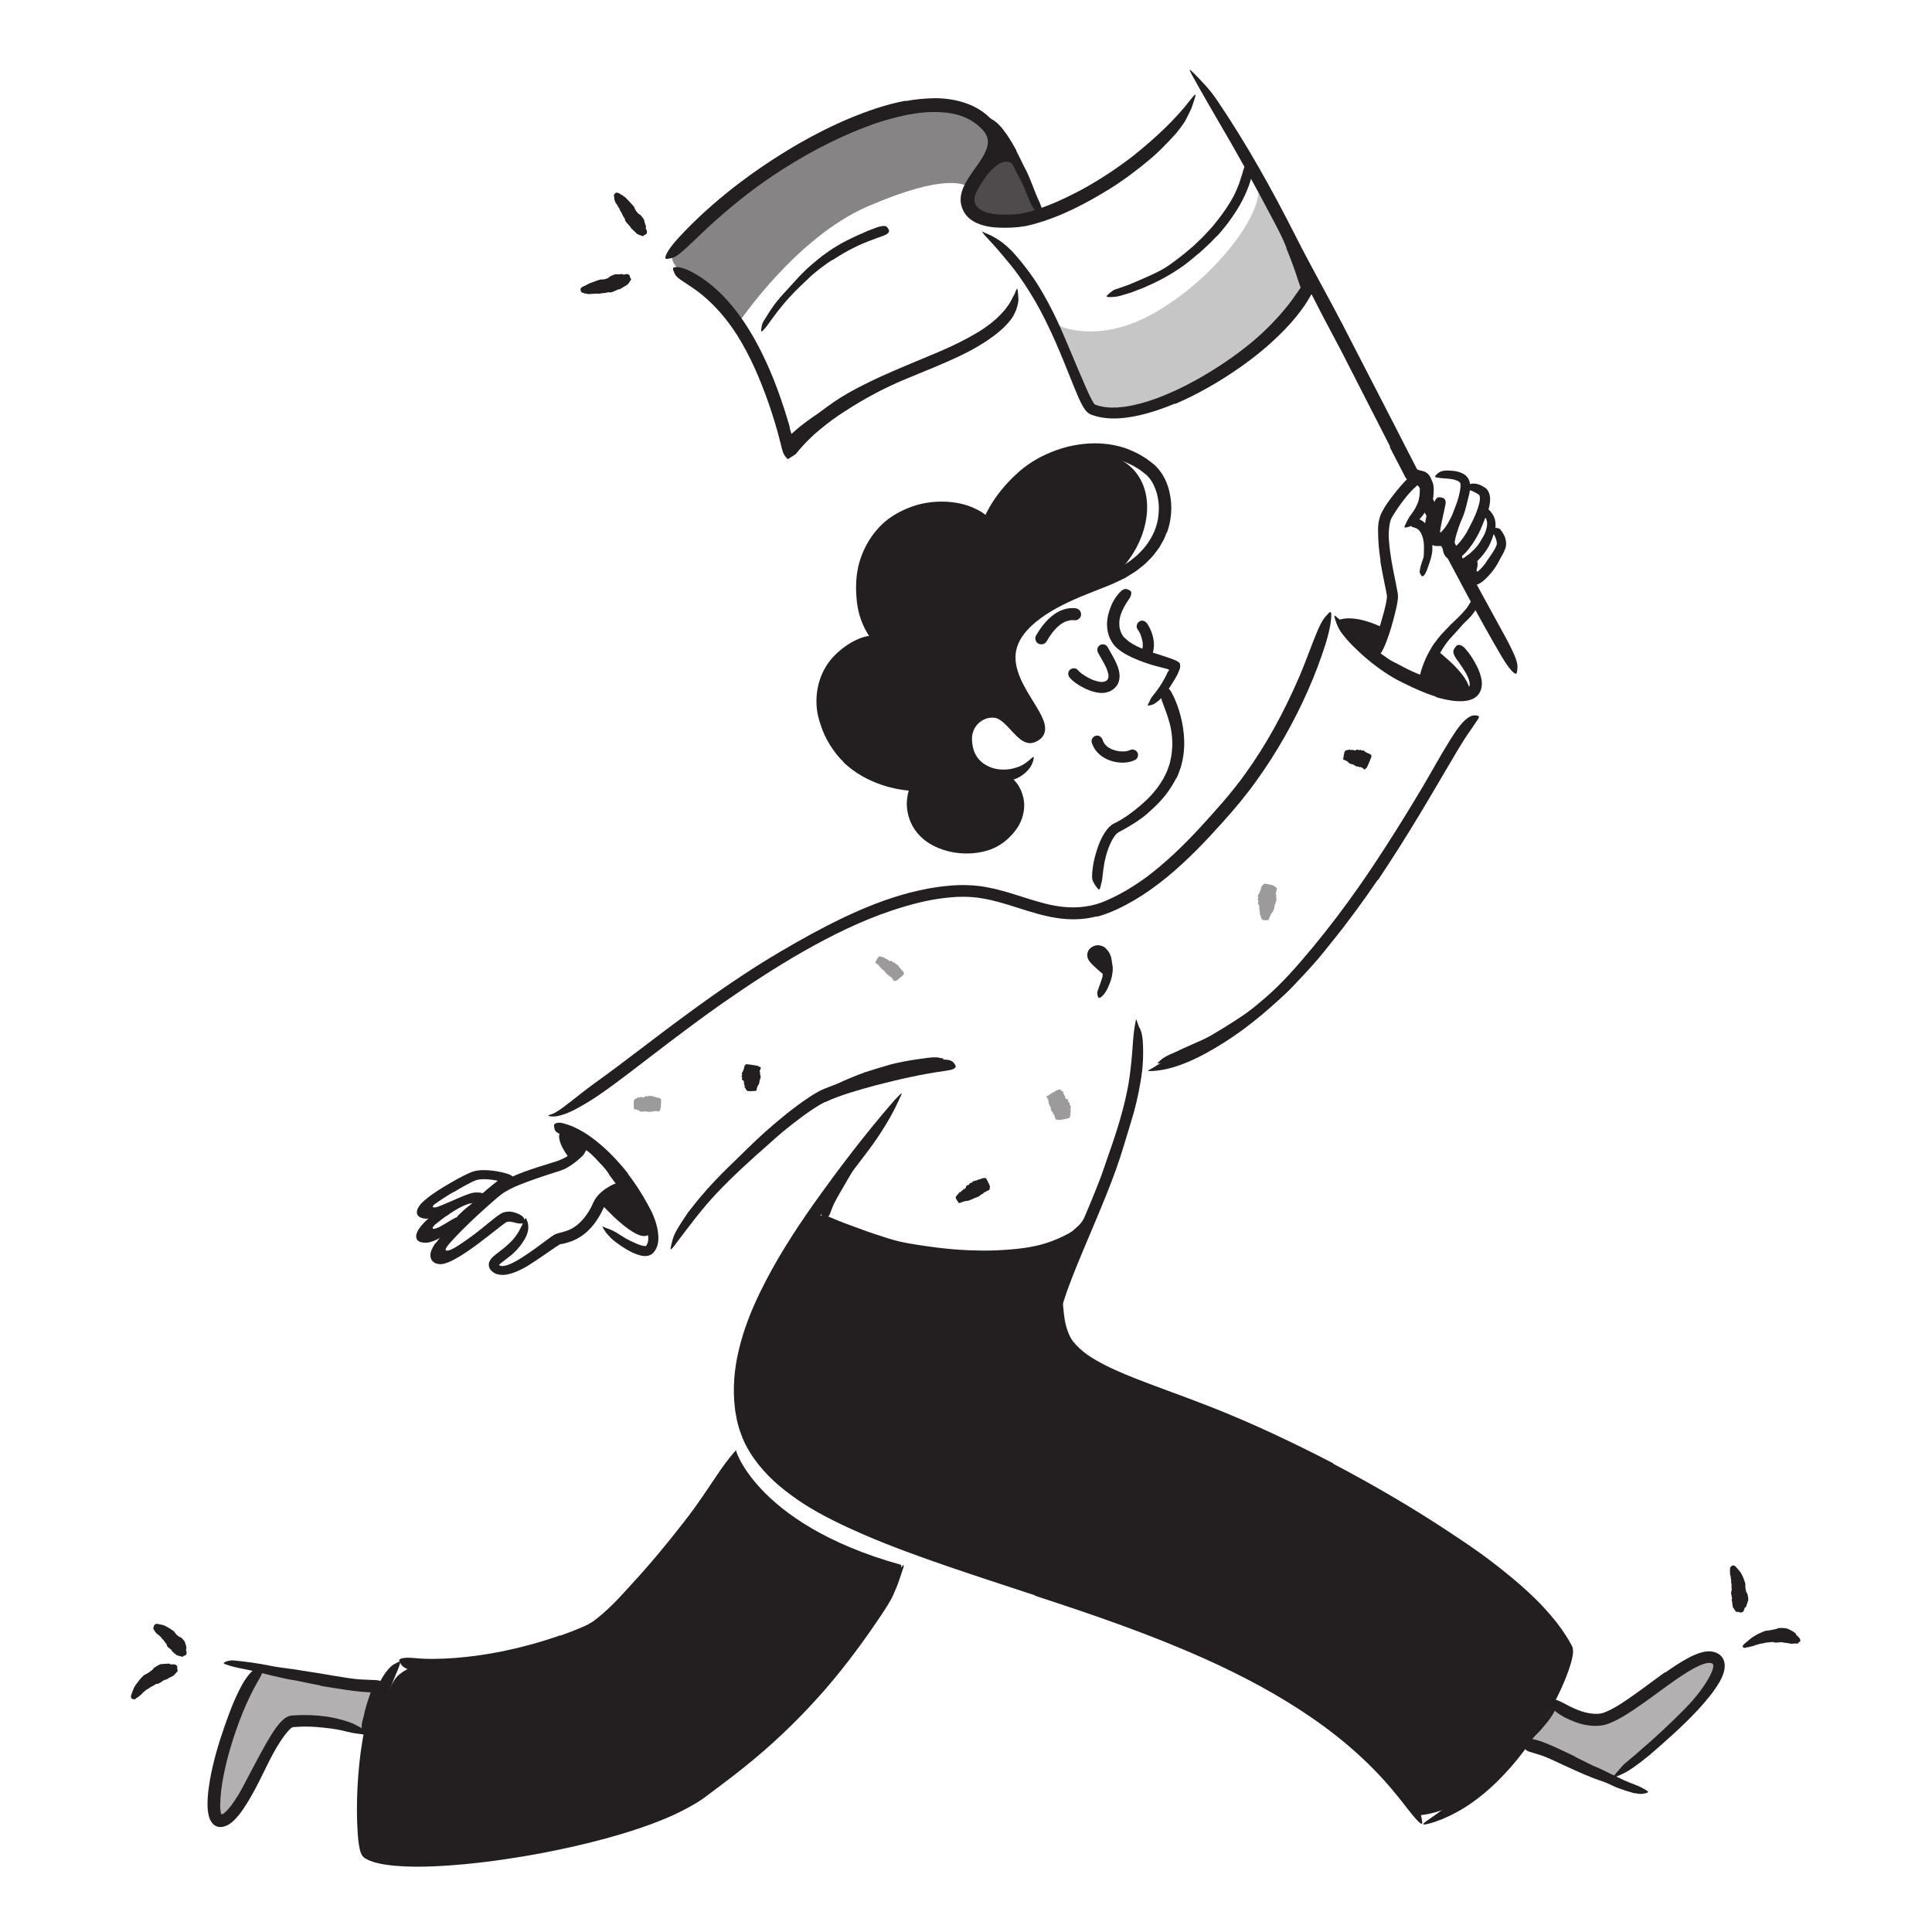 <?xml version="1.0" encoding="UTF-8"?><svg id="Layer_1" xmlns="http://www.w3.org/2000/svg" width="520" height="520" viewBox="0 0 520 520"><defs><style>.cls-1{opacity:.35;}.cls-1,.cls-2,.cls-3,.cls-4,.cls-5{fill:#231f20;stroke-width:0px;}.cls-2{opacity:.8;}.cls-3{opacity:.25;}.cls-6{opacity:.45;}.cls-4{opacity:.55;}</style></defs><path class="cls-5" d="m327.51,63.53l-1.51,1.58c-.5.52-1.06,1-1.58,1.49-.54.49-1.05,1-1.6,1.46l-1.68,1.38c-.8.69-1.61,1.36-2.47,1.97-3.02,2.16-6.26,4.02-9.66,5.48l-1.12.52c-.38.17-.77.29-1.15.44-.77.29-1.53.59-2.29.88-1,.3-2.01.61-3.01.91-1.02.27-2.08.34-3.14.31-.69-.17-.58-.15-.12-.62.23-.25.57-.51.97-.83.2-.15.42-.33.65-.45.24-.11.5-.21.78-.28l2.87-1c.95-.35,1.87-.79,2.81-1.17,1.86-.81,3.75-1.6,5.58-2.56,2.23-1.08,4.27-2.7,6.27-4.25,1.11-.84,2.13-1.8,3.21-2.68,1-.98,2.04-1.91,3-2.93l1.75-1.9c.57-.64,1.09-1.33,1.63-2,1.63-2.04,3.1-4.22,4.34-6.5.46-.89.83-1.82,1.22-2.74.39-.91.62-1.88.95-2.8.13-.41.26-.82.36-1.24.46-1.54.79-1.98,1.56-2.14.18-.04.36-.1.52-.11.56-.02.78.75.59,2.01-.62,3.73-2.26,7.43-4.35,10.79-.79,1.24-1.63,2.46-2.51,3.64-.95,1.13-1.81,2.32-2.84,3.38l-.05-.04Z"/><path class="cls-2" d="m267.84,36.55s3.33,3.11,6.1,8.05c2.77,4.94,6.36,13.08,6.36,13.08,0,0-18.22,3.34-19.85-2.87-1.62-6.21,5.58-9.76,6.12-12.88.54-3.12,1.27-5.38,1.27-5.38Z"/><path class="cls-5" d="m274.71,46.02c-3.03-3.06-4.46-3.93-8.9.82-4.04,4.33,4.44-10.29,4.44-10.29l4.45,9.46Z"/><path class="cls-3" d="m283.68,86.63c-.49.75,10.92,6.46,26.28-2,15.22-8.38,28.2-24.37,28.76-32.84.3-4.43,14.54,24.47,14.54,24.47,0,0-17.79,21.7-32.07,27.66-14.28,5.96-26.01,9.27-28.06,5.2s-9.46-22.49-9.46-22.49Z"/><path class="cls-4" d="m260.62,50.33c-.74-.59-5.94-3.95-27.14,5.25-19.23,8.35-34.5,31.05-34.5,31.05,0,0-5-5.09-8.39-7.88-3.39-2.79-10.89-6.8-9.58-10.57s19.66-17.2,22.56-19.19,20.44-13.91,26.18-15.49c5.74-1.57,20.56-6.33,26.27-4.49s10.79,5.75,11.74,8.57-7.14,12.74-7.14,12.74Z"/><path class="cls-5" d="m346.25,66.69c-.62-1.59-1.34-3.17-2.08-4.73-.27-.57-.59-1.12-.86-1.7-.94-2.04-1.92-4.07-2.9-6.09-.45-.89-.9-1.79-1.35-2.67l-.85-1.71c-.28-.58-.45-1.2-.67-1.8-.12-.38-.04-.36.22-.11.24.26.75.69,1.15,1.31,1.3,2.22,2.7,4.38,3.93,6.68.73,1.38,1.67,2.71,2.5,4.08.91,1.51,1.72,3.08,2.53,4.66.48.98.95,1.97,1.39,2.98.68,1.52,1.2,3.11,1.78,4.66.2.61.43,1.21.68,1.81.23.6.43,1.21.64,1.83.09.27.2.54.25.82.2,1.05.04,1.42-.62,1.73-.15.07-.3.15-.46.2-.52.15-1.03-.2-1.33-.88-.8-2.03-1.36-4.15-2.16-6.27-.59-1.57-1.18-3.17-1.85-4.76l.05-.03Z"/><path class="cls-5" d="m212.52,116.57c.05.31.04.34.02.57.06-.06.12-.07.21-.14l.07-.05.04-.03s.02-.01.09-.08l.68-.58c.56-.47,1.09-.99,1.67-1.44,2.03-1.61,4.15-3.11,6.37-4.45.98-.6,1.97-1.2,2.96-1.76.65-.35,1.29-.71,1.97-1,.34-.14.7-.25,1.05-.36.36-.08.72-.16,1.09-.25.45-.09.43.05.13.36-.3.31-.84.82-1.5,1.3-2.53,1.33-4.88,3.03-7.3,4.68-1.47.97-2.82,2.22-4.17,3.41l-.9.8-.45.4-.22.2c-.08.06-.13.13-.27.27-.96.9-1.92,1.87-2.84,2.76-.07-.61-.13-1.2-.23-1.87l-.11-.78-.15-.65c-.1-.43-.2-.9-.27-1.14-.16-.58-.34-1.16-.52-1.74-.58-1.75-1.22-3.51-1.94-5.21-.56-1.32-1.28-2.55-1.89-3.85-.14-.29-.29-.55-.41-.85-.46-1.08-.45-1.53.02-1.96.11-.1.21-.21.32-.28.4-.22.87.07,1.31.79,1.35,2.16,2.41,4.65,3.36,7.2.36.95.69,1.91,1,2.88.17.48.31.98.47,1.47l.39,1.35-.05.02Z"/><path class="cls-1" d="m410.53,469.1l22.87,9.66,20.1-16.62s11.3-11.78,9.09-14.79-8.15,2.39-9.89,2.14-18.13,14.4-22.14,13.94c-4.01-.46-14.33-5.59-14.33-5.59l-5.7,11.26Z"/><path class="cls-5" d="m416.48,463.49c-.46.58-.94,1.15-1.43,1.7-.17.21-.34.42-.52.62-.65.69-1.32,1.36-2.01,2-.3.29-.6.58-.9.87-.39.36-.79.72-1.23,1.02-.14.09-.17.02-.13-.14.05-.16.15-.42.35-.65.68-.84,1.4-1.61,2.17-2.36.46-.45.85-1,1.25-1.52.44-.57.88-1.15,1.3-1.74.26-.36.51-.73.75-1.11.36-.57.72-1.14,1.02-1.74.22-.47.37-.97.52-1.46.03-.11.06-.22.09-.33.12-.41.3-.47.67-.4.08.01.17.02.25.04.24.06.44.34.37.66-.2.95-.67,1.85-1.21,2.7-.4.64-.84,1.24-1.29,1.84h-.02Z"/><path class="cls-1" d="m103.13,454.48l-2.85,11.98s-15.32-5.69-21.32-2.68c-5.99,3.01-13.57,22.94-16.51,24.79s-5.27,2.62-5.33-3.48c-.07-7.34,7.84-28.23,10.41-34.34.36-.87,3.58-1.64,4.5-1.49l31.09,5.21Z"/><path class="cls-5" d="m100.66,458.39c-.24.64-.48,1.29-.68,1.95-.08.24-.1.49-.18.73-.26.85-.6,1.68-.83,2.55-.11.38-.17.77-.22,1.16-.06.5-.16.99-.4,1.47-.13.14-.24.11-.46-.05-.21-.16-.47-.44-.51-.75-.1-.54-.04-1.06.04-1.58.08-.52.2-1.04.37-1.54.2-.61.26-1.26.42-1.89.18-.69.39-1.37.6-2.05.14-.42.27-.83.41-1.25.2-.63.44-1.25.62-1.89.13-.49.19-1.01.3-1.51.02-.11.03-.23.07-.33.13-.4.3-.48.77-.39.11.02.22.04.32.06.35.1.57.36.57.68.01.94-.2,1.82-.5,2.69-.22.65-.44,1.3-.66,1.95h-.04Z"/><path class="cls-5" d="m218.97,327.05s19.66,10.96,41.5,11.33c21.84.37,31.73-6.33,31.73-6.33,0,0-9.93,18.25-6.33,27.72,3.6,9.47,35.02,19.79,35.02,19.79,0,0,50.52,17.82,74.16,38.54,23.64,20.72,27.84,24.37,26.75,28.07-1.09,3.7-13.91,29.83-23.87,36.17-9.96,6.34-16.22,6.24-16.22,6.24,0,0-21.76-27.76-43.39-37.82-21.63-10.06-71.73-27.41-74.02-28.15s-51.66-15.09-60.87-32.16c-9.21-17.07,1.65-40.93,1.65-40.93l13.89-22.47Z"/><path class="cls-5" d="m198.2,390.44c-.94-2.22,3.98,19.54,44.28,30.72,1.36.38-10.48,23.27-20.94,33.15-2.39,2.26-27.07,24.73-32.85,28.16-5.79,3.43-24.01,10.81-34.38,13.02s-50.4,7.35-55.13,3.98,1.94-43.63,8.21-48.72c6.27-5.09,13.28-2.14,25.3-4.18,12.02-2.04,28.14-8.66,28.14-8.66l26.05-30.1,11.32-17.36Z"/><path class="cls-5" d="m295.4,325.92c-.58.82-1.16,1.62-1.8,2.38-.22.28-.42.59-.67.85-.86.94-1.81,1.79-2.82,2.54-.43.35-.9.66-1.34.99-.29.2-.61.36-.93.52-.33.14-.67.25-1.01.35-.21.06-.22-.03-.11-.22.11-.19.31-.53.59-.79.48-.52,1.01-.9,1.51-1.34.5-.44,1-.89,1.49-1.35.61-.54,1.05-1.28,1.53-1.96.51-.76,1.01-1.54,1.45-2.35.27-.5.55-1,.8-1.51.38-.78.76-1.57,1.02-2.4.2-.64.24-1.33.36-1.98.03-.14.03-.29.06-.44.12-.53.32-.65.92-.61.14,0,.27.01.41.03.45.07.75.39.77.83.09,1.32-.3,2.6-.83,3.82-.39.91-.86,1.8-1.36,2.67l-.05-.02Z"/><path class="cls-5" d="m224.68,318.37c.67-1.05,1.33-2.11,2.09-3.13.27-.37.48-.78.76-1.15.99-1.29,2.03-2.54,3.09-3.75.49-.52.93-1.08,1.41-1.61.58-.7,1.2-1.36,1.9-1.94.22-.18.3-.05.29.25-.02.3-.1.79-.36,1.24-.96,1.56-1.74,3.19-2.94,4.55-.68.85-1.17,1.88-1.71,2.84-.6,1.06-1.22,2.12-1.86,3.18l-1.15,1.98c-.56,1.01-1.17,2.01-1.68,3.05-.4.81-.67,1.67-1.02,2.51-.08.19-.13.38-.22.56-.35.66-.63.76-1.33.5-.16-.06-.33-.11-.48-.19-.52-.25-.76-.76-.62-1.28.41-1.55,1.16-2.97,1.95-4.41.59-1.08,1.22-2.14,1.85-3.23l.06.03Z"/><path class="cls-5" d="m131.62,321.72c-.7.56-1.4,1.15-2.09,1.75-.25.22-.47.47-.72.69-.9.76-1.81,1.53-2.7,2.29-.42.33-.8.69-1.2,1.03-.25.22-.5.46-.79.66-.14.1-.27.21-.43.29-.15.09-.37.09-.54.13-.23.03-.25-.08-.21-.37.02-.2.05-.39.07-.55.04-.18.13-.33.26-.46.94-.86,1.86-1.83,2.98-2.63.66-.49,1.21-1.14,1.82-1.72.67-.63,1.36-1.25,2.06-1.86l1.3-1.12c.66-.56,1.35-1.1,2.04-1.64.26-.22.52-.44.78-.66.26-.22.52-.45.83-.64.13-.09.25-.19.39-.27.55-.27.81-.21,1.03.18.05.09.11.18.15.27.13.32,0,.67-.26.87-.94.73-1.78,1.37-2.65,2.05-.69.55-1.4,1.11-2.09,1.7l-.03-.03Z"/><path class="cls-5" d="m163.88,315.94c-.51-.73-1.06-1.43-1.65-2.11-.21-.25-.47-.45-.69-.69-.77-.86-1.57-1.71-2.42-2.51-.38-.36-.8-.66-1.21-.97-.54-.38-1.11-.71-1.54-1.27-.14-.17-.04-.27.22-.35.24-.06.71-.18,1.08-.03,1.23.64,2.42,1.38,3.42,2.37.58.61,1.3,1.1,1.93,1.68.69.64,1.34,1.33,1.96,2.03.38.44.76.88,1.12,1.33.57.67,1.06,1.4,1.6,2.08.41.54.92.99,1.37,1.52.1.11.22.21.3.34.32.46.28.7-.19,1.09-.11.09-.21.19-.32.27-.38.27-.82.27-1.13.02-.92-.76-1.61-1.68-2.34-2.61-.54-.69-1.01-1.45-1.57-2.14l.04-.04Z"/><path class="cls-5" d="m162.02,324.25s9.13,10.21,12.38,8.17c3.02-1.9-4.68-12.34-5.72-13.18-1.03-.83-6.65,5.01-6.65,5.01Z"/><path class="cls-5" d="m153.42,311.86c-.12.08-3.83-4.65-2.74-7s7.44,3.13,7.44,3.13l-4.69,3.87Z"/><path class="cls-5" d="m233.05,288.55c1.67-.59,3.38-1.08,5.09-1.58.63-.17,1.24-.39,1.87-.55,2.23-.53,4.47-1,6.75-1.29,1.01-.14,2.02-.28,3.02-.42.64-.09,1.3-.12,1.95-.13.65-.02,1.31.18,1.96.29.4.09.34.2.01.44-.23.16-.47.32-.68.46-.14.09-.29.18-.45.27-.08.05-.16.08-.24.14l-.26.06c-1.25.36-2.5.45-3.77.63-.63.06-1.26.19-1.9.25-.64.06-1.28.14-1.93.22-.77.08-1.55.25-2.32.45-.78.19-1.55.41-2.32.62-1.7.44-3.38.94-5.06,1.47-1.03.33-2.07.66-3.09,1.03-1.55.55-3.11,1.11-4.61,1.76-1.17.5-2.27,1.09-3.4,1.64-.25.12-.49.26-.74.37-.94.43-1.28.47-1.65.2-.08-.06-.18-.12-.24-.19-.22-.24.07-.64.72-1.04,1.94-1.19,4.09-2.22,6.29-3.17,1.64-.7,3.31-1.35,4.99-1.97l.02.04Z"/><path class="cls-5" d="m338.21,273.69c-2.05,1.4-4.12,2.76-6.27,3.98-.78.46-1.52.97-2.32,1.39-2.79,1.52-5.67,2.87-8.59,4.11-1.28.58-2.6,1.1-3.89,1.62-.84.32-1.67.65-2.53.92-.43.14-.87.22-1.31.32-.44.11-.88.19-1.35.19-.58.02-.5,0-.12-.35.37-.4,1.06-1.05,1.96-1.5.78-.47,1.62-.76,2.43-1.14l2.43-1.14c1.63-.73,3.27-1.45,4.93-2.19,1.98-.88,3.87-2.11,5.77-3.25,2.07-1.28,4.12-2.59,6.13-3.97,1.24-.84,2.46-1.73,3.65-2.64.91-.68,1.78-1.41,2.68-2.12.87-.73,1.72-1.48,2.55-2.25.63-.62,1.22-1.25,1.8-1.89.58-.65,1.12-1.32,1.68-1.97.25-.29.49-.58.73-.87.95-1.06,1.38-1.27,2.06-1.08.16.04.33.07.46.13.46.22.37.92-.23,1.83-1.76,2.7-4.17,5.07-6.71,7.28-.93.84-1.93,1.6-2.9,2.39-1,.76-2,1.52-3.01,2.25l-.04-.05Z"/><path class="cls-5" d="m378.4,182.22c-.92-.51-1.82-1.07-2.71-1.63-.32-.21-.66-.39-.97-.62-1.09-.81-2.15-1.65-3.17-2.51-.46-.38-.92-.75-1.37-1.12-.58-.48-1.15-.98-1.63-1.57-.15-.18-.03-.26.22-.26.25.01.67.08,1.03.3.64.39,1.3.76,1.93,1.16.62.41,1.23.84,1.83,1.28.71.55,1.59.92,2.4,1.34.9.46,1.77.97,2.68,1.42.56.27,1.12.55,1.7.8.87.38,1.74.75,2.65,1.02.71.19,1.44.25,2.15.37.16.03.32.03.47.07.58.13.71.33.69.94,0,.14,0,.28-.02.41-.06.46-.39.76-.87.79-.71.05-1.41-.01-2.11-.13-.69-.17-1.36-.41-2.03-.67-.99-.4-1.95-.87-2.89-1.36l.02-.05Z"/><path class="cls-5" d="m386.88,175.16s8.75,6.57,8.67,10.85c-.09,4.28-12.73-1.67-12.73-1.67l4.06-9.18Z"/><path class="cls-5" d="m372.19,168.91c-.99-.42-7.77-3.81-12.24-1.91l10.03,9.08,2.21-7.18Z"/><path class="cls-5" d="m295.55,157.85c10.49-5.4,16.38-19.69,11.42-28.8-3.94-7.24-13.18-8.9-23.12-5.08,0,0-9.19,4.79-12.89,9.64s-4.85,7.81-4.85,7.81c0,0-10-9.15-20.8-3.89-10.8,5.26-13.42,14.1-13.41,17.49s1.11,10.99,2.6,13.32,2.89,4.38,2.89,4.38c0,0-8.48.06-12.46,5.02-3.98,4.96-4.48,10.86-3.08,14.82,1.4,3.96,5.48,15.55,16.31,17.81,10.83,2.26,7.4,4.29,7.32,4.85s1.9,10.72,8.45,12.35,11.89.5,14.23-1.27,4.81-3.01,5.3-6.46-.5-8.73-.5-8.73l-3.43-2.89s-6.14.4-8.34-5.31c-2.2-5.71.45-9.14,2.23-10.34,1.78-1.2,3.42-1.82,5.8,0s6.45,6.84,8.04,6.28,3.3-2.35,2.59-4.02-5.77-9.81-6.49-11.58-2.86-6.65-.92-10.17c1.94-3.53,7.25-8.44,7.25-8.44l10.27-5.44,5.62-1.33Z"/><path class="cls-5" d="m86.3,453.66c-2.18-.4-4.36-.88-6.54-1.32-.8-.16-1.6-.23-2.4-.41l-4.2-.94-4.18-1.05c-1.24-.29-2.49-.56-3.72-.8-1.59-.3-3.18-.67-4.7-1.24-.48-.18-.35-.42.13-.63.48-.2,1.33-.44,2.25-.36,3.27.33,6.51.75,9.75,1.42,1.93.42,3.99.61,5.99.9l6.61,1.04,4.07.68c2.06.32,4.12.7,6.18.94,1.6.19,3.19.19,4.79.28.35.02.7,0,1.05.05,1.31.14,1.68.49,1.81,1.39.03.21.08.42.08.62.01.68-.61,1.16-1.58,1.24-2.88.13-5.82-.25-8.79-.67-2.2-.32-4.4-.71-6.61-1.06v-.08Z"/><path class="cls-5" d="m59.25,485.33c-.01.96.04,1.92.21,2.64.03.21.1.34.28.34.06,0,.11-.02.17-.04l.2-.12c.1-.06.22-.17.33-.25.45-.35.89-.85,1.33-1.36.86-1.06,1.66-2.27,2.42-3.51.95-1.57,1.75-3.24,2.64-4.88,1.56-2.9,3.07-5.86,4.74-8.79.84-1.46,1.7-2.92,2.73-4.34.53-.71,1.07-1.41,1.8-2.07.16-.17.39-.32.59-.48.19-.16.46-.3.72-.43.24-.14.6-.22.92-.28.31-.05.45-.03.69-.06,3.04-.2,6.09-.08,9.06.34,1.9.32,3.8.74,5.63,1.38.46.15.91.35,1.36.52.44.21.88.42,1.31.66.43.25.86.48,1.26.77.41.27.74.69,1.1,1.02.82.97.62.84-.35.54-1.06-.21-2.9-.31-4.87-.81-1.75-.48-3.55-.8-5.36-.99-1.8-.22-3.62-.4-5.43-.41-.91-.02-1.81.01-2.72.06l-.68.05-.34.02h-.17s-.02.01-.02.01h-.01c0,.08-.08-.7-.04-.37h0s0,.07,0,.07v.13c.06.23.07.17.06.16-.03.02-.06.04-.1.06-.06,0-.2.12-.31.19-.5.37-1.08,1.04-1.61,1.73-.54.7-1.06,1.47-1.57,2.25-2.44,3.79-4.29,8.27-6.56,12.47-1.01,1.86-2.05,3.71-3.29,5.5-.61.9-1.3,1.78-2.11,2.62-.4.42-.85.83-1.39,1.19-.26.17-.66.44-1.03.56-.19.07-.38.14-.57.2l-.59.12c-.38.04-.78,0-1.15-.09-.37-.12-.72-.3-1.01-.56-.6-.5-.96-1.23-1.22-1.98-.54-1.9-.47-3.55-.39-5.22.11-1.66.33-3.28.61-4.89.86-4.86,2.26-9.59,3.86-14.18,1.26-3.57,2.52-7.08,4.3-10.46.4-.74.77-1.48,1.25-2.19,1.78-2.65,2.85-3.18,3.86-3.1.24.02.5.01.68.08.31.11.32.48.13,1.02-.19.55-.55,1.3-1.1,2.2-3.15,5.41-5.63,11.79-7.55,18.31-.7,2.43-1.32,4.89-1.8,7.35-.47,2.46-.84,4.97-.84,7.32h-.08Z"/><path class="cls-5" d="m423.95,472.86l4.87,2.4c.59.29,1.23.48,1.82.78,2.09,1.04,4.21,2.02,6.32,3.04.94.44,1.91.81,2.87,1.18,1.24.46,2.44,1.02,3.57,1.79.35.24.24.37-.18.5-.42.12-1.19.37-1.96.27l-1.02-.14-.51-.07-.49-.14c-.65-.18-1.3-.38-1.94-.59-1.28-.43-2.56-.87-3.78-1.51-1.46-.74-3.11-1.18-4.66-1.78-1.71-.67-3.4-1.39-5.07-2.16l-3.09-1.41c-1.56-.7-3.1-1.48-4.68-2.12-1.22-.51-2.51-.82-3.77-1.24-.28-.09-.56-.15-.83-.27-.99-.43-1.19-.81-.96-1.77.05-.22.09-.44.16-.65.25-.71.91-1.06,1.7-.92,2.35.42,4.53,1.43,6.74,2.42,1.63.77,3.28,1.54,4.92,2.31l-.03.08Z"/><path class="cls-5" d="m448.18,450.18c2.01-1.4,4.05-2.79,6.32-4,1.15-.59,2.34-1.15,3.77-1.51.73-.16,1.51-.3,2.45-.16.87.11,1.98.54,2.65,1.36.5.58.77,1.34.83,2.11.05.78-.06,1.36-.19,1.89-.28,1.06-.7,1.95-1.17,2.79-1.69,2.89-3.77,5.28-5.9,7.62-2.15,2.31-4.42,4.48-6.73,6.59-2.06,1.87-4.13,3.73-6.24,5.51-1.36,1.14-2.77,2.22-4.23,3.25-.74.5-1.47,1.01-2.27,1.43-.8.41-1.61.8-2.46,1.12-1.09.34-.98.16-.33-.58.37-.42.81-.94,1.3-1.51.27-.3.54-.66.86-.98.33-.31.68-.63,1.07-.94,1.37-1.1,2.68-2.27,4.01-3.44,1.34-1.14,2.67-2.32,3.97-3.51,2.61-2.39,5.18-4.85,7.67-7.38,1.49-1.52,2.92-3.15,4.2-4.89,1.26-1.72,2.47-3.58,3.12-5.35.17-.45.28-1,.27-1.24.01-.21-.07-.43-.24-.57-.14-.13-.44-.21-.82-.23-.39,0-.88.08-1.37.23-2.02.65-4.1,1.94-6.08,3.23-2.46,1.63-4.86,3.4-7.28,5.17-1.83,1.34-3.68,2.68-5.59,3.96-1.92,1.27-3.86,2.51-6.06,3.46-.85.36-1.75.69-2.77.82-.99.12-1.9.12-2.85.02-1.88-.17-3.69-.72-5.36-1.47-.74-.32-1.45-.66-2.16-1.06-2.56-1.52-3.09-2.35-3.08-3.4,0-.24-.03-.5.03-.71.17-.67,1.45-.43,3.21.54,2.61,1.42,5.32,2.68,8,2.89.33.04.67.03,1,.04.31-.02.71,0,.92-.07.5-.06,1.12-.26,1.76-.54,1.28-.54,2.62-1.31,3.93-2.15,3.92-2.53,7.77-5.54,11.77-8.42l.05.06Z"/><path class="cls-5" d="m358.76,393.92c10.7,5.65,21.2,11.72,31.3,18.43,3.69,2.44,7.38,4.9,10.92,7.58,4.21,3.2,8.32,6.56,12.15,10.28.95.94,1.9,1.88,2.78,2.89.91.97,1.77,2.02,2.62,3.05.44.51.82,1.07,1.23,1.61.4.54.81,1.08,1.17,1.66.37.57.75,1.13,1.11,1.71l1.06,1.88c.13.22.14.48.22.71.06.24.04.49.06.74.03.27-.02.45-.03.63-.02.18-.04.38-.07.55-.12.69-.29,1.34-.46,1.97-.37,1.26-.8,2.48-1.26,3.67-.93,2.39-2.02,4.69-3.19,6.95-3.24,6.16-7.09,12.05-11.64,17.27-2.93,3.34-6.15,6.49-9.77,9.13-1.79,1.34-3.71,2.53-5.71,3.55-.99.53-2.03.96-3.04,1.43-1.05.38-2.09.81-3.17,1.1-2.69.75-2.4.29-.45-1.02,1.96-1.35,5.34-3.82,9.2-6.74,6.47-4.81,11.97-10.93,16.56-17.68,2.29-3.38,4.35-6.94,6.14-10.62.9-1.84,1.71-3.71,2.42-5.6.34-.94.67-1.9.91-2.82.13-.46.23-.92.29-1.33l.05-.4c0-.05-.01-.1-.01-.16-.24-.42-.48-.85-.72-1.28-.24-.48-.58-.91-.87-1.36-1.43-2.13-3.14-4.15-5.01-6.06-1.85-1.92-3.83-3.78-5.87-5.58-4.11-3.57-8.52-6.88-12.97-10.05-9.8-6.97-20.17-13.21-30.75-19.04-6.52-3.58-13.14-6.98-19.85-10.18-5.09-2.42-10.23-4.75-15.42-6.92-5.19-2.17-10.47-4.13-15.73-6.08-4.09-1.52-8.17-2.97-12.2-4.65-4.01-1.7-8.04-3.53-11.64-6.43-.41-.3-.76-.68-1.14-1.01-.38-.34-.75-.69-1.09-1.09-.34-.4-.7-.76-1.02-1.2-.33-.45-.63-.91-.89-1.4-.99-1.8-1.34-3.43-1.53-4.77-.18-1.34-.16-2.43-.07-3.31.19-1.77.7-2.74,1.3-3.43.27-.31.58-.72.81-.86.41-.23.48.37.62,1.6.16,1.22.21,3.13.76,5.41.42,1.67,1.06,3.26,2.02,4.49,1.04,1.28,2.36,2.48,3.83,3.52,2.99,2.07,6.49,3.71,10.1,5.23,7.27,3,15.01,5.61,22.65,8.62,11.4,4.45,22.47,9.71,33.33,15.32l-.03.09Z"/><path class="cls-5" d="m263.82,339.82c-3.97-.11-7.91-.46-11.82-.99-1.43-.18-2.86-.33-4.28-.58-4.99-.92-9.9-2.21-14.69-3.86l-3.18-1.11c-1.04-.42-2.1-.78-3.13-1.24-1.33-.54-2.64-1.12-3.94-1.75-.64-.33-1.26-.69-1.87-1.09-.31-.19-.6-.41-.89-.62-.28-.23-.52-.54-.77-.82-.57-.78-.51-.63.35-.63.93-.1,2.45-.08,3.91.53,2.57,1.14,5.21,2.09,7.86,3.04,2.64,1,5.34,1.87,8.07,2.73,3.28,1.03,6.83,1.53,10.3,2.03,3.82.55,7.67.93,11.54,1.07,2.38.07,4.76.11,7.14-.01,3.59-.17,7.22-.47,10.69-1.27,2.7-.61,5.24-1.59,7.61-2.78.53-.25,1.01-.56,1.51-.84.48-.25.86-.47,1.18-.64.33-.17.63-.25.88-.32.49-.14.89-.09,1.34.1.2.09.44.15.61.25.29.18.32.51.12.97-.2.46-.64,1.08-1.35,1.64-2.14,1.64-4.63,2.82-7.2,3.69-2.58.87-5.26,1.45-7.95,1.86-4,.61-8.04.79-12.04.73v-.08Z"/><path class="cls-5" d="m120.04,327.34c-.73.51-1.45,1.06-2.14,1.63l-.26.22-.13.11h-.03s-.12.09-.12.09c-.09.06-.19.13-.29.22-.16.14-.17.23-.33.4-.12.14-.34.35-.3.55.12.25.36.19.62.14.27-.06.62-.19,1.02-.36l.25-.13.35-.19.7-.4c.46-.28.93-.55,1.39-.83.6-.36,1.19-.74,1.86-1.05.34-.13.69-.3,1.12-.3.22.01.43.02.68.07.24.04.48.25.71.36.3.14.35.35.27.4-.08.08-.26.07-.43.2-.18.07-.33.59-.44.91-.06.17-.12.41-.2.56-.1.13-.21.24-.35.32-1.06.53-2.26,1.22-3.48,1.87l-.94.48c-.51.27-1.16.61-1.72.88-1.15.56-2.26.96-3.02.97-.49.03-.9,0-1.29-.07-.41-.07-.75-.2-1.19-.57-.29-.46-.36-.79-.33-1.15.01-.35.13-.74.32-1.16.41-.97,1.5-2.2,2.63-3.24.28-.27.56-.52.85-.77l.56-.48c.38-.31.76-.61,1.14-.91.95-.73,1.94-1.39,2.95-2.02,1.54-.95,3.17-1.77,4.87-2.42.67-.23,1.3-.53,2.14-.66.79-.11,1.57-.07,2.34.11.34.08.67.16,1,.31.62.26.94.63,1.1.92.16.31.14.57,0,.86-.06.13-.12.27-.2.37-.31.34-.79.25-1.41.1-.88-.28-1.92-.42-2.73-.26-.3.06-.9.28-1.41.47-.52.22-1.05.44-1.57.7-1.55.77-3.1,1.71-4.54,2.79l-.04-.05Z"/><path class="cls-5" d="m122.08,320.82c-1.02.6-2.03,1.21-3.01,1.86-.49.32-.97.65-1.45.99l-.18.13c-.06.04-.13.1-.13.09l-.09.05-.19.12c-.2.14-.27.27-.46.47-.09.09-.14.24-.07.31.06.07.14.11.23.13.18.04.4.01.65-.04.13-.03.26-.07.41-.11l1-.39,2.14-.9c1.28-.54,2.56-1.14,3.92-1.6.87-.29,1.79-.56,2.8-.61.5,0,1.02.05,1.52.22.25.06.49.2.73.3.22.15.43.33.58.55.35.6.18.55-.41.66-.3.06-.7.23-1.03.33-.34.1-.68.24-1.06.3-1.34.07-2.94.66-4.51,1.33-.8.35-1.61.7-2.42,1.06l-1.26.53-1.52.58c-1.77.68-3.46,1.04-4.56.69-.58-.15-1.16-.42-1.44-1.09-.18-.65-.01-1.11.27-1.69.33-.61.89-1.29,1.65-1.94.68-.61,1.67-1.36,2.05-1.62,1.02-.72,2.06-1.39,3.11-2.03,1.29-.79,2.61-1.54,3.93-2.27,1.01-.55,2.03-1.07,3.11-1.55.53-.24,1.16-.45,1.77-.57.61-.11,1.23-.17,1.83-.17,1.87-.02,3.65.23,5.4.66.38.1.76.18,1.14.31,1.4.47,1.75.9,1.77,1.58,0,.16.03.33,0,.47-.09.49-.76.6-1.75.4-1.45-.34-2.93-.67-4.39-.85-1.44-.19-2.91-.22-4,.14-.84.29-1.97.9-2.98,1.44-1.04.56-2.07,1.16-3.08,1.79l-.04-.05Z"/><path class="cls-5" d="m255.5,225.93c2.5.74,5.24.9,7.88.44.49-.06.93-.25,1.39-.38.23-.08.46-.13.68-.22.22-.1.43-.19.65-.28,1.53-.62,3.03-1.46,4.19-2.68,1.17-1.2,2.06-2.7,2.47-4.36.35-1.47.31-3.04-.13-4.49-.6-1.86-1.68-3.52-2.93-5.25-.39-.55-.32-.51.23-.3.51.25,1.84.42,2.84,1.4.25.19.43.43.63.67.2.23.41.47.58.73.35.51.58,1.1.87,1.66.25.58.4,1.2.59,1.81.12.62.21,1.26.23,1.9.03,2.57-.89,5.09-2.44,7.04l-.7.87-.79.8c-.49.57-1.12.98-1.69,1.48-.6.44-1.26.82-1.9,1.19-.68.29-1.35.65-2.05.85-3.09.99-6.28,1.13-9.39.62-1.9-.33-3.77-.92-5.5-1.82-2.62-1.32-4.91-3.54-6.1-6.32-.91-2.14-1.29-4.55-.88-6.84.07-.51.15-1,.31-1.49.27-.91.56-1.46.88-1.78.34-.31.69-.42,1.12-.41.2,0,.4-.02.58.02.58.12.77.99.55,2.14-.68,3.43-.45,6.64,1.56,9.07,1.45,1.82,3.76,3.16,6.27,3.85l-.02.08Z"/><path class="cls-5" d="m227.11,205.17c-1.47-1.4-2.69-3.01-3.75-4.71-1.07-1.69-1.9-3.53-2.5-5.43l-.34-1.04-.27-1.06c-.21-.7-.3-1.43-.39-2.16-.57-5.14,1.02-10.55,4.67-14.25,1.57-1.62,3.38-2.97,5.37-4.01,1.29-.64,2.67-1.24,4.21-1.36.76-.03,1.57-.01,2.33.27.75.27,1.46.71,1.94,1.33.59.78.38.68-.41.62-.37-.07-.98.1-1.5.23-.57.22-1.08.44-1.66.55-.26.08-.51.12-.77.21-.27.07-.53.11-.8.2l-.81.27-.81.35c-1.08.51-2.11,1.17-3.1,1.9-.99.73-1.9,1.58-2.67,2.49-.21.22-.38.46-.55.7-.18.23-.35.48-.5.75-.31.53-.66,1.05-.9,1.63-1.35,2.72-1.35,6.05-.73,9.11.7,3.39,2.28,6.67,4.55,9.37,1.4,1.67,3.04,3.11,4.9,4.31,2.8,1.82,5.99,3.13,9.28,3.8,2.56.54,5.16.56,7.73.49.57,0,1.12-.08,1.7-.1,2.12-.06,2.81.14,3.34.89.12.17.27.33.35.49.26.51-.59,1.19-2.22,1.51-4.84.84-10.23.47-15.34-1.22-3.79-1.27-7.39-3.24-10.39-6.08l.05-.06Z"/><path class="cls-5" d="m241.63,141.84c-.75.44-1.36,1.03-2.04,1.57-.59.6-1.22,1.17-1.73,1.89l-.81,1.03c-.25.36-.46.75-.69,1.12-.22.38-.47.74-.67,1.13l-.54,1.2c-.13.29-.26.59-.38.89l-.26.93c-.16.62-.4,1.23-.49,1.87l-.36,1.67c-.08.56-.12,1.14-.18,1.7-.02.29-.07.57-.08.86v.86c.03.57-.03,1.15.05,1.72.15,2.3.74,4.56,1.62,6.71.49.9.89,1.87,1.54,2.67l.9,1.25,1.06,1.11c.23.23.44.49.69.69l.78.61c.52.4,1.02.83,1.58,1.17.55.37,1.09.74,1.63,1.14.56.36,1.15.69,1.72,1.1.66.66.6.56-.23.67-.42.07-.99.08-1.72.09-.35-.01-.77.03-1.15-.09-.38-.11-.78-.25-1.18-.42-.35-.16-.71-.31-1.06-.48-.34-.19-.63-.44-.95-.66l-.94-.69c-.32-.23-.63-.46-.9-.74-.56-.54-1.12-1.08-1.67-1.64l-1.42-1.86c-1.68-2.64-2.71-5.63-3.09-8.68-.42-3.63-.37-7.46.68-11.04,1.17-3.92,3.31-7.52,6.33-10.32,1.87-1.7,4.04-2.97,6.31-3.94,3.43-1.51,7.24-2.09,10.96-1.88,2.88.19,5.78.83,8.38,2.29l.86.46c.27.18.53.37.79.57.48.38.88.7,1.18.99.27.33.45.63.58.9.26.52.25.95.1,1.4-.07.2-.11.42-.2.58-.29.49-1.41.26-2.58-.65-1.84-1.27-3.83-2.25-5.98-2.81-2.15-.57-4.45-.73-6.75-.48-3.4.42-6.83,1.58-9.66,3.59l-.05-.06Z"/><path class="cls-5" d="m316.55,209.49c-1.55,3.11-3.7,5.81-6.17,8.05-.89.83-1.77,1.66-2.73,2.39-1.7,1.27-3.5,2.38-5.33,3.39-.44.25-.95.5-1.33.72-.23.14-.54.4-.8.75-.55.67-1.02,1.53-1.41,2.42-.72,1.58-1.19,3.3-1.53,5.02-.19,1.11-.35,2.22-.47,3.33-.1.55-.08,1.11-.23,1.66-.13.55-.27,1.11-.41,1.67-.19.71-.39.65-.86.05-.23-.3-.58-.74-.87-1.3-.14-.28-.33-.59-.4-.91-.06-.32-.09-.67-.08-1.02.09-2.51.64-4.94,1.42-7.31.41-1.19.88-2.36,1.52-3.51.33-.58.68-1.15,1.14-1.71.2-.28.52-.56.79-.83.13-.14.35-.27.53-.4.19-.13.39-.26.5-.3,2.54-1.22,4.85-2.93,6.99-4.75,2.37-1.97,4.47-4.26,6.02-6.87.52-.79.86-1.65,1.28-2.49.17-.43.31-.88.47-1.32l.23-.66.15-.68c.35-1.37.49-2.78.56-4.21.02-1.43-.09-2.88-.34-4.3-.39-2.21-1.16-4.3-1.95-6.4-.17-.46-.36-.91-.51-1.39-.55-1.77-.53-2.4.2-3.06.16-.15.3-.32.46-.43.51-.35,1.38.16,2.01,1.42.99,1.84,1.74,3.86,2.31,6,.57,2.14.94,4.41,1.02,6.74.07,1.72-.09,3.52-.43,5.27-.22.86-.36,1.75-.7,2.57-.29.84-.58,1.67-.99,2.45l-.07-.03Z"/><path class="cls-5" d="m303.43,172.37c1.57,1.2,3.7,2.17,5.84,2.97.79.29,1.62.48,2.42.75l3.08,1.02c.19.06.71.24,1.09.41.39.17.8.31,1.11.52.16.1.31.21.43.33.06.06.12.13.17.21.04.08.02.17.04.25.03.34.09.65-.02,1.07-.31.69-.51,1.36-.85,1.96-.24.44-.45.83-.7,1.22-.73,1.21-1.49,2.4-2.35,3.5-.55.71-1.14,1.4-1.84,2-.36.29-.72.58-1.13.82-.19.14-.42.22-.65.29-.23.07-.46.14-.7.18-.6.09-.53-.08-.25-.54.14-.21.3-.57.45-.96.17-.38.4-.71.69-1.07.92-1.11,1.8-2.33,2.57-3.61.37-.65.77-1.29,1.07-1.96.08-.17.16-.33.23-.5l.11-.25c.04-.09.08-.16.08-.15.05-.04.11-.1.16-.18.07-.07.12-.16.19-.26-.02-.13-.16-.18-.31-.26-.04-.02-.06-.03-.13-.05l-.39-.11-.79-.21c-1.06-.27-2.15-.53-3.21-.86-2.33-.74-4.66-1.59-6.89-2.84-.69-.39-1.36-.83-2-1.36-.62-.52-1.29-1.2-1.7-1.94-1.38-2.2-1.56-4.92-.98-7.28.47-1.83,1.18-3.61,2.34-5.11.26-.31.5-.65.79-.95,1.07-1.12,1.8-1,2.43-.64.15.09.32.16.44.26.2.17.25.43.21.77-.04.34-.18.77-.43,1.18-1.6,2.29-2.88,4.66-2.79,7.03.02.86.22,1.69.58,2.44.07.2.2.36.31.55.11.2.19.29.32.44.25.28.6.58.99.85l-.05.07Z"/><path class="cls-5" d="m295.27,246.62c-3.62.97-7.46,1.01-11.04.43-3.6-.57-6.97-1.66-10.24-2.7-3.27-1.04-6.47-2.04-9.7-2.57-1.61-.26-3.23-.41-4.84-.41-1.63-.02-3.31.11-4.96.29-4.84.52-9.6,1.82-14.26,3.35-8.24,2.73-16.13,6.61-23.76,10.93-7.63,4.34-14.99,9.18-22.21,14.22-6.41,4.49-12.67,9.25-18.85,13.98-3.97,3.04-7.93,6.12-12.02,9.06-1.03.73-2.06,1.46-3.11,2.16-1.06.69-2.14,1.36-3.24,2-2.2,1.26-4.46,2.54-7.1,3.06-1.68.26-2.47-.12-2.38-.2.06-.15.89-.16,2.02-.85,2.28-1.29,5.83-4.44,10.43-7.8,8.21-5.88,16.22-12.26,24.49-18.31,8.26-6.07,16.73-11.97,25.68-17.21,5.35-3.14,10.88-6.23,16.64-8.98,5.76-2.75,11.76-5.17,17.98-6.79,3.42-.88,6.9-1.56,10.45-1.87,3.5-.35,7.23-.25,10.73.46,7.04,1.34,13.37,4.47,19.99,5.2,4.05.44,8.15-.03,11.89-1.73,3.81-1.66,7.4-3.83,10.77-6.32,5.09-3.8,9.71-8.28,14.08-12.97,2.19-2.35,4.31-4.76,6.43-7.18,2.07-2.42,4.08-4.89,5.93-7.47,5.79-8,10.41-16.59,14.31-25.51.44-.98.84-1.96,1.23-2.95.39-.99.81-1.97,1.18-2.98,2.84-7.49,3.81-9.84,5.19-11.24.31-.32.65-.76.9-.93.43-.28.53.4.38,1.91-.13,1.51-.62,3.81-1.5,6.69-2.7,8.5-6.45,16.92-11.06,25.01-2.31,4.05-4.83,8.01-7.6,11.84-2.74,3.83-5.84,7.54-8.95,10.99-4.65,5.19-9.52,10.31-15.04,14.84-2.76,2.26-5.67,4.37-8.78,6.2-3.12,1.82-6.33,3.44-10.03,4.45l-.04-.07Z"/><path class="cls-5" d="m370.83,236.8c-3.87,5.66-7.91,11.22-12.23,16.56-1.57,1.95-3.11,3.93-4.78,5.81-5.85,6.63-12.27,12.81-19.43,18.07-3.18,2.32-6.52,4.46-9.97,6.33-4.42,2.35-9.21,4.42-14.3,4.7-1.59.02-1.36,0-.17-.66.3-.17.65-.38,1.05-.63.1-.07.2-.13.3-.23.11-.06.22-.12.33-.18.23-.12.47-.25.71-.38.5-.26,1.04-.53,1.61-.83.58-.27,1.18-.56,1.81-.85,9.11-3.69,17.25-9.44,24.86-16.01,4.56-3.94,8.71-8.71,12.66-13.47,4.35-5.24,8.47-10.69,12.4-16.29,2.42-3.45,4.76-6.95,7.04-10.49,3.45-5.37,6.84-10.82,10.08-16.29,2.53-4.25,4.82-8.52,7.44-12.7.59-.92,1.14-1.83,1.79-2.74,1.19-1.68,2.17-2.71,3.02-3.29.82-.6,1.52-.75,2.1-.68.28.04.6.06.76.16.28.18.11.52-.25,1.08-.36.56-.96,1.41-1.75,2.57-2.42,3.39-4.61,7.3-6.91,11.18-2.29,3.9-4.62,7.88-7.01,11.84-3.55,5.89-7.26,11.74-11.1,17.49l-.07-.04Z"/><path class="cls-5" d="m386.15,173.04c.9-1.29,2.01-2.59,3.11-3.66.4-.39.74-.83,1.14-1.21,1.41-1.34,2.82-2.62,4.02-4.07.54-.64.95-1.36,1.38-2.05.26-.45.48-.93.71-1.4.21-.48.45-.94.83-1.38.23-.27.42-.18.66.2.12.19.26.46.39.78.1.31.09.64.01.98-.35,1.15-.78,2.31-1.47,3.29-.68.98-1.47,1.87-2.33,2.66-1.02.95-1.88,2.07-2.82,3.07-1.05,1.12-2.01,2.14-2.83,3.34-.51.74-.99,1.5-1.43,2.3-.66,1.21-1.3,2.46-1.82,3.75-.4,1.01-.62,2.06-.93,3.11-.07.23-.11.47-.2.69-.15.42-.33.67-.57.79-.23.13-.48.15-.81.11-.15-.02-.31-.02-.44-.05-.46-.11-.72-.61-.75-1.32.22-1.97.93-3.89,1.77-5.81.65-1.42,1.46-2.8,2.33-4.15l.06.03Z"/><path class="cls-5" d="m222.1,296.57l-1.47.79-1.48.93c-.99.63-1.96,1.34-2.93,2.02-1.93,1.42-3.83,2.9-5.69,4.44-1.35,1.13-2.65,2.33-3.97,3.5-4.68,4.1-9.3,8.31-13.6,12.84-1.9,2.01-3.7,4.13-5.41,6.28-2.18,2.76-4.29,5.58-6.42,8.4-.84.78-.71.7-.54-.29.08-.5.27-1.17.5-1.98.21-.83.64-1.7,1.16-2.6.92-1.61,1.97-3.12,3-4.65,1.14-1.43,2.25-2.91,3.46-4.29,2.36-2.81,4.9-5.47,7.55-8.03,3.18-3.05,6.38-6.32,9.74-9.33,3.72-3.27,7.52-6.44,11.72-9.24.65-.43,1.29-.86,2-1.24l1.05-.58,1.09-.49c1.45-.61,2.9-1.13,4.35-1.61,4.41-1.46,8.9-2.57,13.36-3.63,3.47-.81,6.86-1.67,10.4-2.22.77-.14,1.54-.24,2.34-.32,1.47-.15,2.48-.08,3.17.06.7.19,1.09.48,1.37.93.13.21.3.41.36.61.11.34-.15.64-.66.87-.52.23-1.28.36-2.29.51-5.96.81-12.3,2.24-18.59,3.87-2.33.62-4.66,1.29-6.96,2.01-2.27.73-4.61,1.52-6.56,2.5l-.04-.07Z"/><path class="cls-5" d="m151.12,334.78l-.26.07s-.18.08-.31.16c-.27.15-.58.36-.89.56l-1.89,1.3c-1.28.89-2.57,1.79-3.91,2.65-.97.63-1.93,1.3-2.98,1.85-.93.48-1.89.93-2.94,1.28-1.05.33-2.18.63-3.53.43-.66-.08-1.39-.36-1.93-.86-.28-.22-.55-.53-.75-.97-.2-.46-.23-1.06-.07-1.51.32-.86.8-1.24,1.2-1.63.42-.37.83-.69,1.23-.99,1.42-1.08,2.75-2.15,3.87-3.37,1.43-1.61,2.34-3.42,3.2-5.45.4-.63.35-.57.62.08.33.64.64,1.96.2,3.39-.35,1.27-1.1,2.37-1.85,3.39-.78,1.01-1.64,1.93-2.58,2.7-.93.76-1.91,1.45-2.69,2.08-.18.15-.36.31-.47.43-.06.06-.11.12-.13.14-.02.02-.03.03-.03.02.04,0-.3-.1-.31-.11-.45-.11-.34.06.11-.21.13-.1.05-.05.08-.04,0,.02,0,.04.01.06.04.04.07.09.11.15.17.23.57.42,1.1.37.53-.03,1.12-.19,1.72-.43,1.19-.47,2.37-1.18,3.53-1.91,2.57-1.61,4.98-3.51,7.56-5.38.42-.29.79-.57,1.39-.86.67-.28,1.12-.34,1.58-.47.89-.22,1.71-.49,2.49-.88,2.36-1.17,4.19-3.4,5.48-5.85.24-.5.48-1.01.71-1.51.28-.62.67-1.14,1.08-1.63.84-.96,1.83-1.73,2.88-2.34.46-.28.91-.54,1.41-.75,1.85-.74,2.58-.59,3.13.13.13.17.28.33.36.51.27.62-.33,1.22-1.41,1.78-1.6.83-3.21,1.83-4.17,2.97-.21.28-.42.56-.53.82l-.71,1.44c-.53,1-1.14,1.99-1.84,2.93-1.05,1.39-2.37,2.69-3.96,3.67-.78.5-1.65.9-2.51,1.2-.85.31-1.77.51-2.4.67l-.02-.07Z"/><path class="cls-5" d="m278.59,429.4c-7.72-2.55-15.47-5.06-23.19-7.7-7.72-2.65-15.42-5.42-22.97-8.68-5.49-2.4-10.96-4.97-16.08-8.24-2.24-1.46-4.43-3.04-6.5-4.77-2.06-1.75-3.99-3.69-5.7-5.83-1.7-2.14-3.19-4.5-4.26-7.06-.51-1.29-.99-2.59-1.31-3.94-.21-.67-.3-1.34-.43-2.01-.11-.67-.28-1.34-.33-2.02-.67-5.42-.19-10.88,1.1-16.07,1.25-5.21,3.2-10.18,5.5-14.95,4.08-8.46,9.16-16.4,14.48-23.96,6.88-9.69,14.11-19.15,21.86-28.07,2.56-2.68,2.25-2.31.89.57-1.3,2.93-4.16,8.02-8.28,13.44-7.35,9.57-14.57,19.18-20.69,29.44-3.03,5.14-5.81,10.42-7.95,15.94-1.07,2.75-2.01,5.56-2.68,8.42-.7,2.85-1.21,5.75-1.33,8.66-.19,3.47.13,7.03,1.04,10.4.9,3.36,2.66,6.48,4.9,9.25,2.23,2.79,4.97,5.2,7.91,7.35,2.95,2.15,6.1,4.04,9.34,5.77,7.13,3.8,14.71,6.85,22.36,9.67,7.66,2.81,15.44,5.38,23.23,7.93,9.59,3.14,19.2,6.26,28.73,9.63,14.42,5.11,28.75,10.89,42.16,18.17,10.4,5.66,20.24,12.1,28.83,20.24.96.88,1.87,1.79,2.78,2.71.93.9,1.79,1.87,2.67,2.85,3.22,3.67,5.09,6.31,6.22,8.27.56.98.99,1.77,1.24,2.48.25.71.38,1.32.46,1.88.07.51.23,1.14.2,1.47-.04.56-.69.07-1.85-1.24-.58-.65-1.26-1.52-2.09-2.55-.4-.52-.84-1.09-1.31-1.69-.48-.59-.99-1.23-1.53-1.9-6.4-7.98-14.31-15.02-23.12-21.04-8.8-6.05-18.43-11.17-28.39-15.65-14.81-6.66-30.33-11.99-45.92-17.07v-.09Z"/><path class="cls-5" d="m290.55,330.77c1.93-4.53,3.85-9.05,5.6-13.62.64-1.67,1.17-3.37,1.77-5.05,2.09-5.92,4.09-11.88,5.36-18.03.61-2.72.93-5.5,1.22-8.24.4-3.53.38-7.05,1.1-10.63.17-1.12.21-.98.52-.04.17.47.34,1.14.82,1.95.37.82.5,1.79.62,2.84.26,3.74.09,7.51-.58,11.19-.62,3.69-1.46,7.34-2.59,10.91-1.32,4.27-2.56,8.74-4.12,13.01-1.71,4.7-3.61,9.31-5.54,13.9-1.19,2.82-2.38,5.63-3.56,8.45-1.76,4.27-3.54,8.55-4.91,12.9-1.05,3.38-1.75,6.78-2.07,10.18-.03.37-.06.74-.09,1.11,0,.37-.02.74-.03,1.11-.04.69-.06,1.26-.09,1.74-.04.48-.12.87-.18,1.19-.11.64-.31,1.04-.62,1.39-.14.16-.28.37-.42.47-.24.18-.5,0-.78-.53-.28-.52-.61-1.37-.75-2.5-.37-3.35.09-6.76.8-10.07.73-3.31,1.78-6.55,2.91-9.74,1.69-4.73,3.65-9.33,5.53-13.93l.08.02Z"/><path class="cls-5" d="m150.81,440.23c1.36-.49,2.72-.97,4.05-1.52.67-.26,1.33-.54,1.98-.83.64-.29,1.36-.57,1.83-.9l.8-.47.82-.62c.55-.41,1.1-.82,1.63-1.31.53-.47,1.08-.93,1.6-1.42l1.56-1.51c1.51-1.49,2.92-3.08,4.36-4.65,5.12-5.51,9.97-11.33,14.6-17.31,2.08-2.64,4.03-5.39,5.9-8.15,2.43-3.53,4.65-7.17,7.49-10.47.92-1.01.76-.9.46.24-.29,1.14-.59,3.41-1.72,5.65-1.07,1.94-2.18,3.86-3.35,5.74-1.21,1.85-2.44,3.69-3.73,5.49-1.27,1.81-2.6,3.59-3.96,5.34-1.4,1.72-2.8,3.45-4.27,5.12-3.49,4.02-6.9,8.39-10.63,12.39-2.07,2.19-4.17,4.34-6.51,6.34-1.19.99-2.4,1.96-3.89,2.77-1.4.69-2.77,1.29-4.18,1.86-3.45,1.39-6.97,2.55-10.52,3.59-5.39,1.54-10.91,2.66-16.42,3.45-4.29.59-8.54,1.1-12.9,1-.96-.05-1.91,0-2.88-.14-1.8-.24-2.98-.45-3.75-.9-.78-.38-1.16-.82-1.4-1.35-.11-.24-.28-.47-.32-.67-.14-.63,1.41-.97,3.81-.74,3.59.37,7.34.28,11.13,0,3.79-.3,7.65-.8,11.49-1.54,5.7-1.1,11.38-2.61,16.88-4.55l.04.08Z"/><path class="cls-5" d="m133.18,497.24c5.75-.76,11.48-1.76,17.17-2.95,5.68-1.19,11.33-2.58,16.87-4.28,4.04-1.24,8-2.71,11.84-4.35,3.37-1.45,6.68-3.1,9.5-5.2l4.6-3.35c1.5-1.11,2.98-2.25,4.43-3.41,5.82-4.66,11.31-9.76,16.48-15.18,1.17-1.18,2.28-2.42,3.38-3.67,1.1-1.25,2.23-2.47,3.28-3.77,1.06-1.28,2.13-2.56,3.19-3.83,1.02-1.31,2.04-2.61,3.05-3.92,1.32-1.66,2.55-3.39,3.79-5.11,1.24-1.72,2.5-3.43,3.67-5.21,1.2-1.75,2.4-3.51,3.64-5.23l1.84-2.61c.62-.86,1.33-1.67,1.98-2.52,1.67-2.08,1.62-1.7.86.47-.4,1.08-.82,2.7-1.62,4.5-.4.9-.77,1.91-1.32,2.89-.55.98-1.17,2-1.85,3.03-4.83,7.32-10.03,14.43-15.79,21.09-5.79,6.64-12.08,12.88-18.89,18.58-1.03.84-2.06,1.68-3.1,2.53-1.05.83-2.11,1.66-3.17,2.5-2.11,1.65-4.37,3.27-6.42,4.84-2.26,1.79-4.71,3.14-7.18,4.4-2.47,1.25-5.01,2.3-7.56,3.27-5.61,2.1-11.34,3.77-17.11,5.2-5.77,1.43-11.59,2.64-17.44,3.63-7.21,1.21-14.46,2.14-21.77,2.6-3.51.22-7.05.33-10.59.17-1.78-.09-3.55-.21-5.34-.51-.89-.11-1.79-.35-2.68-.56-.45-.14-.89-.31-1.34-.46-.45-.15-.85-.42-1.44-.72-.57-.42-.95-1.07-1.14-1.76-.16-.56-.27-1.09-.36-1.61-.18-1.05-.28-2.07-.35-3.09-.14-2.04-.21-4.07-.22-6.08-.02-4.29.2-8.53.63-12.75.43-4.22,1.11-8.41,2.18-12.56.46-1.83.97-3.61,1.62-5.42,1.22-3.34,2.36-5.43,3.38-6.76.99-1.34,1.77-1.97,2.56-2.34.35-.17.75-.43,1-.49.84-.17-.49,2.3-2.29,6.82-2.79,6.69-4.21,14.16-5.09,21.74-.43,3.8-.67,7.66-.7,11.51,0,1.92,0,3.86.24,5.74.09.95.24,1.86.4,2.75.09.42.18.86.29,1.21.03.1.05.19.08.25.04.09,0,.01,0,.03h0s0,0,0,0c.02,0-.04-.03.05.02.11.05.2.12.32.17l.82.28c.55.19,1.22.3,1.83.45.67.09,1.31.22,2,.29.69.06,1.36.15,2.06.19,2.78.2,5.64.17,8.5.07,5.73-.21,11.49-.82,17.21-1.61l.03.09Z"/><path class="cls-5" d="m212.51,115.06l.58,2,.04.29c.02.09.02.26.07.32l.21-.21c.05-.04.11-.09.17-.15l.05-.04s.01,0,.13-.13l.53-.57c.72-.75,1.49-1.45,2.23-2.18l2.34-2.04,2.44-1.9c2.14-1.57,4.28-3.13,6.57-4.42,8.05-4.63,16.64-7.83,24.94-11.38,3.68-1.57,7.29-3.35,10.63-5.36,2.12-1.32,4.12-2.82,5.8-4.57l1.22-1.33c.36-.47.73-.95,1.07-1.44.28-.52.65-1.01.87-1.57.23-.55.67-1.05.83-1.65.57-1.45.61-1.3.76.14.05.36.1.81.1,1.33.01.13,0,.26.03.42-.01.14-.03.28-.04.43-.02.3-.08.6-.16.91-.16.62-.32,1.33-.66,1.99-.15.34-.32.69-.5,1.05-.21.33-.43.66-.67,1-1.78,2.29-4.01,4.05-6.27,5.59-2.28,1.53-4.64,2.85-7.05,4-4.82,2.32-9.71,4.25-14.57,6.25-5.82,2.37-11.57,5.44-16.85,8.89-2.31,1.46-4.49,3.08-6.58,4.8l-1.54,1.32-1.47,1.4c-.5.46-.95.95-1.42,1.46-.74.79-1.49,1.67-2.18,2.53l-1.97,1.26s-.08.06-.12.07c-.05-.02-.08-.05-.11-.07l-.17-.15c-.11-.11-.22-.22-.33-.36-.22-.28-.46-.64-.66-1.11-.28-.73-.47-1.64-.68-2.45l-.54-2.09c-.27-1.05-.57-2.09-.88-3.13-.62-2.08-1.28-4.14-2.01-6.19-2.19-6.18-4.81-12.27-8.26-17.76-2.69-4.25-5.93-8.03-9.69-11.09-.83-.67-1.68-1.27-2.56-1.87-1.63-1.12-2.73-1.77-3.46-2.34-.73-.57-1.09-1.06-1.3-1.69-.1-.28-.26-.58-.29-.83-.14-.8,1.81-.9,4.72.57,4.29,2.18,8.03,5.51,11.16,9.29,3.14,3.79,5.71,8.04,7.91,12.42,3.26,6.53,5.68,13.41,7.68,20.34l-.08.03Z"/><path class="cls-5" d="m316.23,108.63c-3.12,1.3-6.34,2.42-9.69,3.17-.84.18-1.68.37-2.54.48-.85.15-1.72.23-2.6.29-.87.09-1.77.04-2.65.04-.9-.09-1.79-.12-2.69-.34-.41-.09-.82-.14-1.22-.29l-1.3-.43c-.31-.19-.63-.35-.9-.6-.29-.3-.49-.52-.62-.72-.32-.43-.52-.82-.76-1.22-.41-.78-.79-1.56-1.12-2.33-1.69-3.96-3.16-7.89-4.81-11.77-1.63-3.88-3.38-7.7-5.35-11.4-1.75-3.28-3.74-6.46-5.87-9.45-1.36-1.93-2.9-3.72-4.42-5.53-1.5-1.83-3.11-3.54-4.73-5.3-.9-1.24-.86-.99.35-.47,1.22.49,3.48,1.55,5.6,3.46.46.43.94.84,1.38,1.29l1.26,1.4c.81.96,1.63,1.91,2.38,2.91,1.53,1.98,2.98,4.03,4.23,6.19,2.55,4.29,4.72,8.78,6.63,13.37,1.15,2.73,2.32,5.51,3.51,8.31.59,1.39,1.19,2.77,1.79,4.16.6,1.37,1.21,2.76,1.88,3.96l.24.43.24.36c.09.13.13.15.15.19.05.03.1.08.15.11l.85.28c.3.12.64.16.96.23.64.16,1.32.21,2,.26.68.06,1.38,0,2.07.01.7-.07,1.39-.11,2.09-.21,2.8-.4,5.58-1.18,8.29-2.15,3.76-1.38,7.42-3.09,10.94-5.05,5.33-2.98,10.47-6.42,15.14-10.3,3.61-3.03,6.84-6.38,9.7-9.97.61-.8,1.2-1.59,1.77-2.42,2.14-3.04,2.7-3.97,4-4.26.28-.07.58-.21.82-.23.4-.03.56.36.54,1.17,0,.41-.1.91-.31,1.45-.2.54-.45,1.18-.83,1.83-1.07,1.96-2.36,3.78-3.77,5.52-1.4,1.75-2.94,3.39-4.54,4.97-3.22,3.16-6.75,6.06-10.48,8.68-5.53,3.9-11.44,7.31-17.7,10.02l-.04-.07Z"/><path class="cls-5" d="m273.53,40.58c.74,1.42,1.43,2.86,2.12,4.29.25.52.57,1.01.8,1.54.85,1.86,1.57,3.78,2.31,5.68.33.84.71,1.66,1.09,2.48.4,1.08.89,2.14.95,3.35.03.37-.15.39-.52.21-.19-.09-.43-.22-.7-.39-.28-.16-.56-.37-.73-.65l-.97-1.46c-.29-.5-.51-1.03-.75-1.56-.48-1.05-.92-2.12-1.33-3.22-.49-1.31-1.23-2.57-1.88-3.84-.7-1.4-1.41-2.81-2.15-4.19-.46-.85-.92-1.7-1.42-2.53-.75-1.25-1.5-2.51-2.4-3.64-.69-.87-1.55-1.59-2.34-2.23-.17-.14-.36-.24-.52-.36-.3-.22-.45-.34-.48-.51-.01-.09-.02-.2-.03-.34,0-.12,0-.26,0-.43-.01-.16-.06-.32-.09-.47-.05-.25.01-.48.34-.65.31-.17.81-.2,1.24-.02,2.44,1.06,3.7,2.89,4.99,4.69.92,1.35,1.73,2.77,2.52,4.17l-.06.04Z"/><path class="cls-5" d="m243.77,27.21c2.59-.52,5.28-.74,7.98-.78,2.71.01,5.5.41,8.18,1.33,2.67.92,5.25,2.48,7.16,4.67,1.02,1.06,1.96,2.56,2.27,4.26.35,1.71,0,3.4-.52,4.79-.79,2.05-1.91,3.67-2.94,5.24-1.04,1.56-2.09,3.03-2.84,4.45-.66,1.27-.97,2.41-.7,3.27.28,1,.94,1.75,2.1,2.31,1.15.54,2.61.83,4.1.94,1.5.12,3.06.09,4.62-.01,2.92-.2,5.98-1.27,8.93-2.4,2.97-1.14,5.85-2.58,8.7-4.06,5.02-2.71,9.83-5.9,14.31-9.36,5.66-4.56,11.05-9.48,15.47-15.22,1.4-1.79,1.42-1.47.79.43-.17.5-.36,1.08-.58,1.73-.1.35-.27.67-.44,1.03-.17.36-.36.73-.55,1.12-.4.77-.79,1.66-1.38,2.46-.57.81-1.21,1.66-1.9,2.51-2.59,2.87-5.3,5.65-8.33,8.02-1.46,1.26-3.03,2.36-4.55,3.54-1.58,1.09-3.12,2.24-4.77,3.23-6.54,4.04-13.35,7.68-21.09,9.73-.59.13-1.15.31-1.77.41l-1.87.27c-1.22.13-2.39.18-3.62.19-2.43-.02-4.97-.12-7.58-1.25-1.28-.57-2.61-1.51-3.44-2.91-.41-.7-.68-1.41-.84-2.2-.18-.81-.13-1.63-.02-2.37.26-1.5.87-2.73,1.5-3.82.64-1.1,1.33-2.08,2-3.04,1.48-2.07,2.95-4.09,3.53-6.11.58-1.99-.03-3.68-1.81-5.26-1.62-1.59-3.67-2.72-5.92-3.39-2.26-.67-4.69-.83-7.12-.8-3,.06-6.04.54-9.02,1.27-2.98.72-5.94,1.63-8.83,2.75-8.77,3.34-17.16,7.9-24.95,13.1-3.03,2.03-5.93,4.17-8.74,6.42-2.81,2.24-5.53,4.57-8.18,6.99-1.18,1.05-2.26,2.16-3.43,3.24-4.26,4.07-5.62,5.34-7.23,5.59-.36.06-.79.2-1.06.17-.47-.04-.4-.6.13-1.6.52-1.01,1.58-2.39,3.06-4.04,8.94-9.68,20.05-18.19,32.09-25.21,4.49-2.59,9.14-4.95,13.97-6.98,4.84-2,9.82-3.76,15.09-4.75l.03.09Z"/><path class="cls-5" d="m374.17,120.23l-13.07-25.57c-1.63-3.09-3.27-6.17-4.9-9.25-5.61-10.95-11.19-21.92-17.02-32.75-1.3-2.4-2.61-4.8-3.92-7.2-1.34-2.38-2.68-4.75-4.01-7.11-3.5-6.01-7.02-12.02-10.39-18.1-1.06-1.9-.75-1.76.57-.43.65.67,1.6,1.61,2.68,2.8.53.6,1.12,1.24,1.7,1.96.56.72,1.16,1.5,1.72,2.33,8.02,11.84,14.95,24.3,21.43,37.11,3.87,7.66,8.29,15.42,12.34,23.21,4.42,8.57,8.84,17.15,13.26,25.73,2.23,4.36,4.47,8.71,6.7,13.07.06.11.1.23.2.32.09.09.22.12.34.14l.2.05c.14.04.32.1.47.16.32.13.63.3.89.49.64.45,1.1.98,1.52,1.5l.3.41c.13.17.23.37.34.55.17.38.29.86.32,1.22.09.72.06,1.36.02,2-.02.32-.05.63-.09.94-.03.25-.05.37-.08.53.12.28.56,1.05.99,1.77l.32.56.35.66c.31.51.38,1.12.27,1.71-.02.14-.04.3-.07.43l-.06.32-.13.61c-.08.4-.16.78-.22,1.15-.03.21-.05.32-.06.43-.01.11-.02.23-.02.35,0,.23.03.47.13.68.07.26.38.26.6.3l.92.12c.58.09,1.19.18,1.62.58.19.21.33.46.48.71l.38.74c.76,1.48,1.53,2.95,2.29,4.42,3.21,6.15,6.54,12.09,9.81,18.12.72,1.33,1.46,2.61,2.17,3.96,2.64,4.99,3.19,6.73,2.93,8.22-.06.34-.07.75-.17.98-.32.77-1.97-.97-4.09-4.53-3.1-5.3-6.16-10.8-9.19-16.41-1.5-2.82-3.01-5.65-4.53-8.5-.75-1.43-1.5-2.86-2.25-4.29l-.22-.43h0s0,0,0,0h0s-1.1-.13-1.1-.13c-.79-.12-1.56-.32-2.06-.81l-.3-.31c-.16-.05-.2-.21-.31-.31-.37-.65-.66-1.35-.72-2.16-.03-.39-.05-.8-.02-1.21l.05-.61c.02-.2.04-.28.05-.41.07-.49.16-.94.24-1.35l.17-.87s0,0,0,0l-.44-.78-.66-1.1-.44-.81-.58-1.09.19-1.21.08-.71c.04-.36.06-.71.06-1.03,0-.31-.01-.65-.04-.77h0s.04.03-.05-.09c-.37-.52-.8-.93-.95-.99-.04-.02-.06-.03-.12-.05l-.53-.13c-.2-.05-.39-.12-.57-.19-.74-.31-1.34-.88-1.72-1.6-1.37-2.64-2.74-5.28-4.1-7.92l.08-.05Z"/><path class="cls-5" d="m314,143.35c-.3.69-.51,1.42-.88,2.07l-1.1,1.95c-.89,1.19-1.74,2.42-2.82,3.41-.98,1.11-2.18,1.93-3.31,2.84-.58.43-1.21.77-1.82,1.16-.62.36-1.2.8-1.86,1.07l-1.92.91-.96.45-.95.39-3.78,1.49c-2.5.97-4.96,1.99-7.34,3.12-3.46,1.66-6.78,3.61-9.46,6.07-2.04,1.86-3.69,4.1-4.25,6.62-.59,2.47,0,5.21,1.15,7.79,1.15,2.61,2.77,5.07,4.35,7.68.77,1.33,1.6,2.66,2.08,4.41l.13.7c.02.25.03.51.04.77-.03.28-.05.55-.12.82-.1.27-.16.56-.33.81-.6,1.04-1.54,1.56-2.35,1.9-.35.08-.69.19-1.04.23-.35-.02-.73,0-1.04-.11-.66-.17-1.17-.47-1.61-.79-.89-.64-1.54-1.34-2.18-2.02-1.06-1.15-2.05-2.27-3.14-3.09-.54-.37-1.1-.71-1.63-.78-.59-.11-1.27-.08-1.89.05-1.24.28-2.39,1.02-3.18,2.04-.78,1.03-1.21,2.27-1.17,3.57,0,1.79.43,3.53,1.39,4.9.94,1.38,2.39,2.32,4,2.87,1.62.54,3.44.62,5.16.29.86-.18,1.7-.42,2.5-.78.81-.35,1.5-.87,2.18-1.42.86-.69,1.2-1.11,1.34-1,.11.09.06.7-.37,1.77-.42,1.07-1.5,2.44-3.26,3.52-1.76,1.05-4.24,1.67-6.92,1.28-.91-.14-1.82-.38-2.7-.72-.88-.36-1.71-.86-2.49-1.44-.76-.61-1.45-1.31-2.03-2.1-.55-.8-1.04-1.66-1.35-2.57-.18-.45-.28-.91-.41-1.36-.08-.46-.19-.92-.23-1.37-.04-.45-.1-.91-.09-1.36,0-.45-.02-.88.04-1.41.18-2.03,1.13-3.96,2.56-5.38,1.41-1.44,3.37-2.34,5.4-2.5.51-.03,1.02-.03,1.52.03.24,0,.54.08.83.15.29.07.59.14.82.25,1.07.4,1.8,1.01,2.51,1.58,1.34,1.16,2.37,2.41,3.37,3.42.5.52.99.94,1.39,1.19.45.26.43.2.55.21.12-.07.26-.13.39-.19.09-.07.19-.12.27-.18.1-.12.18-.15.19-.24.1-.13.02-.8-.26-1.49-.55-1.42-1.54-2.99-2.48-4.56-1.25-2.07-2.57-4.22-3.62-6.6-1.05-2.37-1.82-5.09-1.59-7.93.24-2.85,1.49-5.49,3.2-7.59,1.72-2.1,3.79-3.75,5.94-5.15,4.74-3.08,9.91-5.08,14.94-7.1l3.75-1.51c1.17-.58,2.38-1.09,3.51-1.74,1.08-.71,2.26-1.31,3.21-2.17.49-.41,1.03-.78,1.48-1.23l1.34-1.38c2.07-2.35,3.58-5.21,4.09-8.29.2-1.54.33-3.11.09-4.65-.16-1.55-.62-3.06-1.29-4.42l-.39-.77c-.15-.24-.32-.46-.48-.7-.3-.5-.71-.83-1.08-1.24-.94-.71-1.86-1.52-2.93-2.07-1.01-.66-2.13-1.08-3.23-1.56l-1.72-.53c-.57-.2-1.18-.25-1.76-.39-2.37-.41-4.82-.51-7.23-.21-2.41.29-4.79.89-7.05,1.75-1.76.68-3.44,1.53-5.01,2.52-1.57,1.03-2.96,2.15-4.31,3.49-2.68,2.63-5,5.54-6.68,8.83-.74,1.44-1.36,2.91-1.9,4.46-1.02,2.87-1.54,4.84-2.03,6.2-.46,1.37-.92,2.13-1.46,2.73-.25.27-.5.64-.71.79-.36.25-.55-.28-.64-1.48-.11-1.2.07-3.05.55-5.41.73-3.49,1.97-7,3.82-10.28,1.85-3.27,4.31-6.24,7.05-8.8.66-.64,1.42-1.28,2.19-1.91.78-.6,1.59-1.17,2.42-1.69.84-.5,1.68-1.02,2.56-1.43.86-.46,1.77-.84,2.67-1.2,3.62-1.46,7.54-2.27,11.54-2.29,2.96,0,5.97.46,8.82,1.52,1.4.58,2.79,1.17,4.07,2,.32.2.65.38.97.59l.9.69.9.69c.15.12.3.22.45.36l.46.47c2.46,2.56,3.42,5.61,3.85,8.65.4,3.06.02,6.17-1,9.04h-.08Z"/><path class="cls-5" d="m385.39,144.76c.08.49.13.97.13,1.45.04.48,0,.95-.01,1.41,0,.34.01.67-.03,1.01-.19,1.18-.53,2.3-.93,3.38-.17.48-.31.97-.5,1.44-.28.58-.44,1.25-1.08,1.63-.19.12-.31,0-.48-.27-.11-.19-.21-.38-.3-.53-.09-.19-.11-.37-.08-.53.16-1.18.5-2.24.92-3.37.26-.68.18-1.43.22-2.15.05-.79.03-1.58-.07-2.36-.08-.47-.15-.95-.32-1.4-.21-.69-.55-1.33-1.02-1.85-.21-.17-.44-.31-.66-.44-.24-.11-.51-.16-.73-.25-.1-.04-.22-.04-.32-.08-.37-.15-.41-.37-.29-1.04.03-.15.04-.3.08-.45.1-.5.44-.82.93-.82,1.44,0,2.77,1.07,3.51,2.3.56.92.91,1.92,1.1,2.89l-.06.02Z"/><path class="cls-5" d="m371.58,150.92c-.28-1.83-.51-3.68-.6-5.58-.04-1.9-.29-3.83.36-6,.23-.87.63-1.54.96-2.16.35-.62.71-1.21,1.11-1.77,1.12-1.6,2.3-3.12,3.57-4.58.64-.73,1.29-1.45,2-2.15.38-.36.65-.64,1.32-1.16.59-.45,1.21-.81,1.91-.84.67.02,1.33.23,1.86.64.53.41.91.99,1.15,1.63.14.36.25.76.29,1.13.05.31.07.62.08.92.02.6-.04,1.18-.12,1.75-.16,1.14-.49,2.22-.95,3.23-.57,1.3-1.32,2.54-2.29,3.59-.48.53-1.01,1.01-1.6,1.43-.29.21-.59.4-.9.58-.32.16-.68.25-1.02.34-.89.17-.81-.02-.43-.74.2-.35.37-.95.69-1.42.29-.51.63-1.04,1.03-1.57,1.19-1.52,1.92-3.38,2.26-5.17.09-.45.14-.89.16-1.31.03-.4-.02-.87-.06-1.1.03-.08.03-.28-.15-.37-.07-.02-.15,0-.24.02l-.07.03s-.14.1-.21.16l-.5.42c-1.15.99-2.23,2.23-3.22,3.5-1,1.28-1.95,2.63-2.78,3.96-.23.36-.45.73-.63,1.08-.2.36-.29.6-.38,1-.12.34-.17.75-.22,1.15-.09.39-.1.83-.14,1.25-.14,1.72.08,3.5.28,5.28.28,2.19.67,4.39,1.12,6.58.33,1.67.7,3.31.99,5.08.07.49.08,1.04.02,1.5-.05.47-.13.9-.2,1.34-.17.86-.36,1.71-.58,2.55-.65,2.6-1.35,5.13-2.33,7.63-.22.55-.42,1.09-.68,1.63-.25.5-.45.91-.67,1.23-.22.32-.45.55-.64.73-.41.36-.79.47-1.2.48-.19,0-.39.04-.54.01-.5-.1-.45-1.08,0-2.53.82-2.08,1.55-4.26,2.22-6.5.33-1.12.65-2.24.95-3.37.29-1.12.56-2.29.69-3.31.05-.41.06-.6.03-.86-.05-.34-.12-.77-.21-1.2l-.54-2.66c-.37-1.8-.72-3.63-1.03-5.47l.07-.02Z"/><path class="cls-5" d="m391.53,147.24s0,0,.05-.02c.07-.05.14-.1.21-.17.14-.13.29-.25.43-.4.29-.28.58-.6.85-.94.55-.68,1.08-1.43,1.56-2.2.35-.57.61-1.19.93-1.78,1.14-2.07,2.13-4.32,2.65-6.53.11-.49.14-.99.1-1.39-.01-.21-.06-.38-.11-.48v-.02s-.01-.01-.01-.01h0s0,0,0,0c-.53.33.72-.45.59-.37h0s-.05.03-.05.03l-.1.06c-.13.08-.26.18-.37.29-.07.07,0,.04-.02.05l-.09-.09c-.08-.07-.16-.14-.26-.21-.48-.37-1.07-.62-1.58-.87-.56-.26-.99-.31-1.6-.23-.35.12-.45.08-.32-.4.07-.22.21-.65.61-.93.38-.28.95-.5,1.5-.48.99-.01,1.83.31,2.6.74.2.11.39.22.6.37.09.06.22.16.35.27.02.01.08.07.15.15.06.07.12.14.17.22.08.11.1.16.15.25.38.67.44,1.18.53,1.69.07.98-.06,1.8-.23,2.59-.18.78-.41,1.53-.74,2.23-.75,1.68-1.32,3.45-2.18,5.09-.96,1.79-2.04,3.51-3.51,5.07-.24.24-.46.48-.74.7-.32.3-.72.54-1.1.76-.77.42-1.65.55-2.44.24-1.24-.45-1.78-1.84-1.8-3.12,0-1.17.2-2.05.43-3.01.37-1.44.74-2.85,1.4-4.22.14-.3.27-.61.5-.88.38-.52.82-.73,1.14-.84.33-.1.6-.08.88.05.13.06.26.1.36.17.31.24.21.77.08,1.56-.1.59-.28,1.11-.48,1.64-.19.53-.37,1.07-.53,1.62-.32,1.08-.59,2.23-.64,3.19v.42s-.02,0-.02,0c0,0-.02.02-.02.04,0,.04.04.08.09.06l.04.07Z"/><path class="cls-5" d="m386.51,187.53c-2.93-.94-5.7-2.16-8.38-3.51-.97-.5-1.98-.95-2.92-1.5-3.33-1.95-6.42-4.29-9.25-6.91-1.25-1.16-2.49-2.36-3.59-3.66-.69-.85-1.43-1.68-1.96-2.65-.52-.98-.91-2.03-1.2-3.09-.18-.66-.01-.62.46-.22.43.42,1.34,1.08,2.23,1.87.8.69,1.36,1.54,2.12,2.25.71.75,1.49,1.42,2.23,2.14,1.5,1.43,3.11,2.79,4.76,4.12,1.99,1.59,4.36,2.85,6.67,4.07,2.54,1.34,5.17,2.56,7.89,3.5,1.67.58,3.37,1.07,5.07,1.36.79.12,1.58.22,2.34.21.39.01.75-.03,1.11-.06l.5-.11c.16-.03.23-.08.35-.12.29-.11.5-.37.59-.66.03-.15.06-.28.05-.46,0-.19-.04-.41-.08-.62-.42-1.79-1.67-3.5-2.82-5.17-.26-.37-.55-.72-.8-1.1-.91-1.45-.89-2.13-.26-2.91.14-.18.27-.37.42-.51.5-.45,1.41-.19,2.3.74,1.27,1.42,2.34,3.09,3.28,5.01.46.97.88,2.01,1.12,3.31.06.33.1.68.11,1.07,0,.37-.05.92-.16,1.38-.1.48-.32.92-.56,1.34-.29.39-.6.77-1.02,1.04-.16.11-.31.23-.48.32l-.98.4-.76.18c-.49.09-.94.13-1.38.16-.87.02-1.7-.02-2.49-.13-1.58-.21-3.06-.57-4.51-.98l.02-.08Z"/><path class="cls-5" d="m117.28,334.6c.54-.75,1.17-1.5,1.8-2.23l.61-.67.54-.57c.72-.76,1.45-1.5,2.19-2.23,1.47-1.46,2.98-2.87,4.5-4.26,1.11-1.01,2.18-2.08,3.34-3.05,1.03-.86,2.05-1.69,3.19-2.51.27-.19.65-.44.93-.59.3-.17.59-.34.89-.5.6-.32,1.21-.63,1.81-.92,2.44-1.18,4.97-2.06,7.49-2.87l3.36-1.06,1.68-.52c.52-.17,1.01-.35,1.5-.58,1.27-.54,2.46-1.34,3.62-2.19l.86-.65c.31-.2.61-.4.91-.61.61-.41,1.19-.87,1.82-1.28.89-.42.68-.46.37.34-.15.4-.41.93-.73,1.59-.16.33-.35.67-.57,1.03-.1.19-.24.35-.34.55-.15.16-.3.32-.46.47-1.16,1.1-2.43,2.12-3.9,2.97-.72.43-1.58.74-2.36.99l-2.14.68c-2.85.91-5.65,1.89-8.41,2.98-.83.32-1.64.7-2.43,1.1-.39.21-.79.42-1.17.65l-.57.34c-.15.09-.32.22-.49.34-1.4,1.06-2.8,2.34-4.18,3.56-3.03,2.71-6.02,5.51-8.78,8.48l-.94,1.03c-.2.22-.41.46-.61.72-.2.26-.4.52-.55.83-.07.15-.15.32-.1.48.08.15.27.15.41.17h.07c.46-.04.9-.26,1.35-.47.22-.11.44-.23.67-.36l.35-.21.59-.37c1.57-1.01,3.1-2.11,4.59-3.24,1.17-.89,2.3-1.82,3.44-2.75l1.73-1.39c.62-.46,1.14-.9,2.01-1.35.16-.08.37-.14.55-.2.66-.16,1.32-.22,2.01-.11.77.14,1.27.35,1.66.51.39.17.67.31.9.46.46.29.68.6.83,1.01.07.19.18.39.21.56.13.58-1.06.87-2.82.36-.48-.13-.91-.23-1.24-.25-.32-.02-.66.03-.96.12-.02.03-.08.05-.29.2-.17.11-.37.26-.57.4-.4.29-.81.62-1.23.94-.85.67-1.7,1.34-2.56,2.01-1.74,1.36-3.53,2.73-5.41,4.03-.51.35-1.03.7-1.56,1.05l-.4.25-.31.19-.39.23c-.52.29-1.04.62-1.55.87l-.77.4-.73.29c-.5.21-.92.29-1.36.42-.82.13-1.37-.02-1.99-.2-.34-.19-.78-.47-1.06-.96-.22-.43-.28-.77-.29-1.2-.02-.82.47-1.98,1.33-3.25h.1Z"/><path class="cls-5" d="m169.02,315.95c1.92,2.53,3.68,5.18,5.19,8,.56,1.02,1.14,2.05,1.6,3.14.8,1.93,1.4,4.01,1.4,6.32-.04,1.15-.3,2.46-1.16,3.52-.4.59-1.17,1.03-1.92,1.11-.76.08-1.31-.03-1.87-.17-1.93-.52-3.5-1.47-5-2.46-.95-.65-1.9-1.31-2.74-2.11-.41-.4-.8-.83-1.18-1.27-.38-.43-.67-.96-.98-1.43-.36-.63-.28-.56.29-.29.29.13.71.3,1.24.47.51.19,1.05.44,1.6.75l.72.41.68.45c.46.29.92.58,1.39.85.94.54,1.9,1.02,2.84,1.4.9.42,1.92.74,2.48.74.1,0,.15.09.29-.09.05-.06.1-.11.15-.16.03-.08.07-.15.11-.22.1-.13.14-.33.2-.51.28-.93.08-2.24-.32-3.46-.41-1.23-.95-2.47-1.53-3.69-1.29-2.68-2.92-5.26-4.71-7.73-1.11-1.51-2.28-2.98-3.53-4.38-1.9-2.12-3.89-4.19-6.12-5.91-1.73-1.34-3.62-2.38-5.53-3.24-.42-.2-.85-.33-1.27-.51-1.56-.63-1.98-.93-2.13-1.85-.03-.21-.1-.42-.11-.62,0-.33.19-.58.6-.71.4-.14,1.02-.18,1.72,0,4.23,1.04,7.88,3.67,11.1,6.54,2.41,2.15,4.55,4.55,6.55,7.06l-.06.05Z"/><path class="cls-5" d="m297.63,255.29c.74.69,1.1,1.36,1.38,2.2.08.25.08.35.11.5l.08.43c.05.29.08.59.13.88.04.43.18.84.17,1.28,0,1.55-.35,3.09-.96,4.46-.26.61-.52,1.22-.86,1.77-.45.69-.92,1.4-1.71,1.76-.26.1-.38-.08-.49-.45-.12-.39-.23-.93-.09-1.31.46-1.37.93-2.43,1.3-3.74.25-.79,0-1.65-.12-2.47-.07-.46-.16-.93-.28-1.39-.14-.54-.17-.74-.38-1.04-.11-.16-.25-.32-.32-.37-.02-.01-.03-.03-.03-.03,0-.05.05-.18.05-.26.02-.12-.04-.18.03-.06.02.03.09.15.15.18l-.59-.5c-.04-.09-.13-.11-.06-.09.01,0,.07,0,.14-.02.04-.02.16-.05.25-.09l.34-.18c.09-.05.07-.04.07-.04,0,0,0,0,0,0,0,.02.02.04.04.07.08.13.22.3.36.46.29.34.61.68.95,1.03.56.59,1.26,1.14,1.76,1.99.11.18.24.37.32.58.27.82.02,1.17-.81,1.34-.19.04-.38.08-.57.1-.66.04-1.19-.16-1.43-.36-.72-.6-1.37-1.17-2.36-2.12-.2-.19-.4-.39-.67-.69-.13-.16-.29-.31-.53-.72-.1-.18-.3-.54-.36-1.18-.02-.44.05-.86.29-1.32.12-.23.27-.42.38-.53.13-.14.28-.26.43-.36l-.34.28c.16-.14.33-.27.5-.39.2-.12.42-.23.64-.31.47-.16.97-.2,1.39-.14.84.13,1.34.48,1.72.79l-.05.07Z"/><path class="cls-5" d="m395.2,149.31c.96-.78,1.91-1.7,2.7-2.73.29-.38.49-.81.75-1.2.9-1.39,1.61-2.96,1.61-4.51,0-.34-.06-.68-.17-.99-.06-.24-.31-.6-.5-.92l-.79-1.26c-.25-.4-.54-.88-.75-1.15,0-.01-.01-.03-.02-.05,0-.02.04-.03.05-.05.02-.04,0-.08,0-.13-.01-.05-.03-.1.01-.16.04-.06.13-.11.24-.13.45-.07,1.15.09,1.65.5.43.37.86.75,1.23,1.17.17.22.34.44.5.69.09.13.16.24.29.48l.2.49c.48,1.31.41,2.67.02,3.81-.44,1.37-.87,2.73-1.55,3.94-.76,1.32-1.69,2.52-2.74,3.6-.66.66-1.39,1.26-2.19,1.8-.33.21-.59.37-1.04.57-.44.2-.9.33-1.36.37-.93.07-1.8-.47-2.3-1.21-.4-.59-.56-1.31-.53-2.06,0-.19.03-.38.06-.57.02-.16.05-.31.09-.46.07-.3.18-.59.29-.86.1-.24.19-.49.33-.71.56-.81,1.03-.88,1.62-.55.14.08.28.15.39.24.37.33.46.81.38,1.35-.07.4-.18.76-.23,1.11-.06.32-.07.76-.02.67.08.05.11,0,.11,0,0,0,0,0,0,.01,0,0,0,0,0,.01-.03.02.15-.08.24-.12.45-.26.93-.62,1.39-1.03l.05.05Z"/><path class="cls-5" d="m397.63,153.85s.03,0,.05,0c.04-.02,0,.04.14-.09.21-.18.42-.38.63-.58.41-.41.82-.87,1.19-1.35.28-.35.47-.75.74-1.12.89-1.27,1.93-2.65,2.42-3.98.18-.4.02-1.12-.18-1.71-.25-.8-.79-1.53-.95-2.25.02-.14-.08-.46.4-.63.23-.07.57-.08.92-.02.18.03.36.07.52.15.14.08.28.19.38.32.72.92,1.3,1.9,1.45,3.22.04.32.06.68-.01,1.14-.07.37-.16.66-.26.93-.2.54-.45,1.02-.72,1.47-.64,1.08-1.13,2.24-1.84,3.28-.78,1.14-1.65,2.21-2.7,3.2-.89.86-1.92,1.52-2.89,1.71-.37.08-.75.08-1.12.02-.37-.09-.72-.25-1.02-.48-.62-.51-.78-1.27-.74-1.99.04-.57.14-1.17.33-1.82.11-.32.24-.65.39-.98.14-.33.2-.49.32-.73.09-.2.18-.39.3-.57.57-.59.91-.65,1.47-.46.13.04.25.07.36.11.34.13.52.66.48,1.27,0,.48-.09.89-.21,1.27-.18.52-.05.41-.04.47.07.05.11.01.11.01-.01,0-.04.12.05.11l.03.07Z"/><path class="cls-5" d="m387.69,143.34s.02,0,.04-.01c.06-.05.14-.11.21-.19.14-.15.29-.28.43-.45.29-.32.56-.69.82-1.06.53-.76,1-1.61,1.43-2.48.31-.64.52-1.33.79-1.99.47-1.17.91-2.37,1.22-3.58.16-.61.29-1.22.38-1.81.1-.57.15-1.24.07-1.6-.01-.21-.29-.51-.72-.73-.43-.21-.95-.35-1.47-.46-1.38-.25-2.82-.17-4.28-.48-.45-.12-.45-.25-.09-.65.35-.45,1.09-1.02,2.02-1.13.82-.12,1.64-.07,2.5,0,.86.1,1.74.25,2.72.76.48.24,1.02.68,1.43,1.31.42.79.44,1.32.48,1.8.05.97-.07,1.8-.28,2.61-.49,1.92-.88,3.86-1.58,5.7-.79,2.01-1.74,3.97-3.17,5.76-.23.27-.46.54-.74.8-.17.18-.35.34-.54.48-.19.15-.37.3-.58.41-.79.5-1.68.71-2.52.57-.16-.01-.31-.07-.47-.12-.16-.04-.3-.11-.44-.19-.27-.18-.48-.43-.63-.71-.3-.56-.41-1.22-.41-1.91,0-.34,0-.68.05-1.03.03-.32.07-.53.11-.8.08-.51.18-1,.29-1.48.32-1.51.57-3,.99-4.49.09-.33.16-.66.29-.98.46-1.19.9-1.51,1.76-1.33.2.04.4.07.58.14.6.26.84.87.68,1.69-.24,1.23-.52,2.5-.8,3.76-.27,1.25-.56,2.54-.67,3.68,0,.06-.03.02-.03.08,0,.04.04.07.1.05l.05.06Z"/><path class="cls-5" d="m287.95,182.42c.87,1.02,2.09,1.82,3.25,2.46,1.49.82,3.11,1.45,4.81,1.61s3.43-.43,4.5-1.85c1.14-1.52.95-3.51.33-5.2-.69-1.88-1.78-3.53-2.72-5.28-.38-.71-1.37-.94-2.05-.54-.72.42-.92,1.34-.54,2.05.7,1.3,1.5,2.53,2.13,3.87.02.05.24.56.14.3.07.17.14.35.2.53.14.38.23.77.32,1.16.02.07.04.3,0-.02,0,.08.02.16.02.25.01.16,0,.32,0,.48,0,.27,0,0,.02-.05-.01.07-.03.15-.05.22s-.04.14-.06.22c-.08.31.15-.21-.03.05-.08.12-.15.25-.24.38.19-.26-.02,0-.11.09-.05.05-.11.08-.15.13.22-.24.16-.1.06-.06-.12.05-.57.24-.17.12-.26.08-.51.16-.78.2.34-.06.04-.01-.12,0-.18,0-.36,0-.54-.01-.07,0-.15-.01-.22-.02.05,0,.34.06.06,0-.15-.03-.3-.05-.45-.09-.33-.07-.66-.17-.98-.27-.17-.06-.35-.12-.52-.19-.08-.03-.15-.06-.23-.09.05.02.27.12.02,0-.32-.15-.63-.29-.93-.46-.64-.34-1.25-.73-1.84-1.15-.04-.03-.23-.17-.05-.04.19.14-.04-.03-.08-.07-.12-.1-.24-.2-.35-.3-.19-.17-.37-.35-.54-.55-.52-.62-1.58-.54-2.12,0-.61.61-.52,1.5,0,2.12h0Z"/><path class="cls-5" d="m306.15,169.31c.18.27.35.54.5.82.08.15.16.31.24.47.05.1.19.49.09.19.24.68.44,1.34.56,2.05.04.22-.02-.26,0-.04,0,.08.02.16.02.24.01.18.02.36.02.54,0,.16,0,.32-.02.48,0,.03,0,.22-.02.24.03-.18.03-.22.01-.11,0,.04-.01.08-.02.12-.06.33-.17.63-.26.95.03-.11.09-.2.01-.04-.03.07-.07.14-.1.21-.09.17-.2.34-.31.5-.45.65-.14,1.69.54,2.05.76.4,1.58.15,2.05-.54,1.97-2.85,1.11-6.95-.73-9.64-.44-.65-1.34-1-2.05-.54-.64.41-1.01,1.36-.54,2.05h0Z"/><path class="cls-5" d="m289.37,163.69c-4.79-.4-8.3,3.53-10.49,7.31-.43.74-.2,1.81.58,2.22s1.77.2,2.22-.58.99-1.59,1.54-2.35c-.23.31.03-.04.07-.08.07-.08.14-.17.21-.25.15-.18.31-.36.47-.54.32-.35.66-.68,1.02-.99.08-.07.17-.13.25-.21.15-.13-.23.16.02-.02.21-.15.41-.29.63-.43.18-.11.36-.21.55-.31.11-.06.23-.11.34-.16.31-.14-.28.09.08-.03.43-.14.84-.25,1.28-.34.2-.04-.3.02.02,0,.13,0,.26-.02.39-.02.27,0,.54,0,.81.03.85.07,1.66-.8,1.62-1.62-.04-.94-.72-1.55-1.62-1.62h0Z"/><path class="cls-5" d="m293.85,199.86c.78,2.52,2.86,4.23,5.34,4.97,2.02.61,4.45.67,6.37-.32.7-.36.96-1.4.54-2.05-.46-.71-1.3-.92-2.05-.54-.04.02-.08.04-.13.06-.14.06-.09.04.16-.06-.03-.01-.18.07-.21.08-.18.06-.36.11-.54.15-.08.02-.17.03-.25.05-.36.07.1,0,0,0-.2.01-.4.04-.6.05-.45.02-.88-.04-1.32-.05-.12-.01-.07,0,.15.02-.07,0-.13-.02-.2-.03-.1-.02-.2-.04-.3-.06-.24-.05-.47-.1-.71-.17s-.47-.14-.7-.23c-.09-.03-.38-.18-.03,0-.09-.05-.19-.09-.29-.13-.22-.11-.43-.23-.64-.36-.09-.06-.18-.11-.26-.17-.06-.04-.11-.08-.17-.12.17.13.18.14.06.04-.16-.14-.31-.28-.46-.43-.1-.1-.18-.21-.28-.31.25.26.03.04-.02-.03-.14-.21-.27-.42-.38-.65-.04-.08-.14-.39-.03-.05-.05-.14-.1-.29-.15-.43-.23-.75-1.06-1.3-1.85-1.05s-1.29,1.04-1.05,1.85h0Z"/><path class="cls-5" d="m224.14,69.89l-1.41.91-1.36,1c-.92.65-1.77,1.39-2.65,2.11-.64.52-1.18,1.15-1.81,1.7-2.14,1.98-4.22,4.07-6.11,6.33-.84,1-1.64,2.05-2.42,3.08l-1.47,2.03c-.47.69-1.02,1.33-1.59,1.95-.36.39-.48.23-.44-.28.02-.26.07-.6.15-1,.08-.41.23-.85.48-1.26.9-1.48,1.82-2.94,2.83-4.35.51-.7,1.07-1.37,1.63-2.03.55-.67,1.14-1.32,1.75-1.95.72-.76,1.42-1.56,2.15-2.35.7-.81,1.44-1.6,2.21-2.35,1.67-1.67,3.48-3.2,5.35-4.64,1.18-.85,2.36-1.71,3.62-2.45,1.87-1.18,3.89-2.12,5.87-3.05.79-.32,1.57-.67,2.34-1.03.78-.34,1.58-.61,2.39-.92.35-.13.7-.28,1.07-.35,1.38-.31,1.86-.22,2.26.44.09.15.2.3.26.46.2.53-.26,1.09-1.17,1.43-2.68,1-5.45,1.93-8.11,3.28-.99.49-1.97,1.02-2.94,1.57-.94.6-1.93,1.13-2.85,1.79l-.04-.05Z"/><path class="cls-5" d="m41.45,438.62c-.22.03-.21-.28-.1-.79.04-.16.27-.59.35-.62.16-.07.32-.14.46-.17.08-.02,1.17.23,1.56.31.38.07.7.23,1.02.41.64.37,1.28.73,1.89,1.16.14.09.25.21.34.36.31.5.72.86,1.19,1.2.08.06.14.13.28.12.26-.04,1.29,1.12,1.33,1.34.13.53.34.98.39,1.54.01.07.08.12,0,.25-.19.3-.08.4-.03.55.07.2.08.43.09.66,0,.12-.09.28-.15.43-.05.13-.39.27-.44.26-.15-.01-.26.13-.39.22-.04.03-.1.06-.14.08-.05,0-1.44-.37-1.51-.44,0-.02-.36-.23-.65-.5-.29-.27-.59-.55-.67-.6-.08-.05-.07-.16-.09-.26,0-.06-.97-.76-.98-.8-.12-.22-.35-.32-.32-.7,0-.07-.04-.1-.07-.14-.31-.29-.52-.67-.78-1.02-.13-.18-.31-.3-.47-.46-.03-.03-.03-.08-.05-.12-.02-.05-.04-.11-.08-.14-.4-.33-.73-.77-1.2-1-.1-.06-.44-.61-.58-.66-.07-.03-.11-.48-.21-.46Z"/><path class="cls-5" d="m36.59,457.11c-.03.25-.34.28-.79.22-.14-.02-.49-.23-.5-.32-.03-.18-.06-.36-.06-.52,0-.1.49-1.45.69-1.91.17-.46.43-.86.71-1.25.58-.77,1.17-1.56,1.88-2.25.16-.15.33-.28.54-.37.69-.31,1.28-.74,1.87-1.21.1-.08.21-.13.26-.29.05-.3,1.84-1.33,2.14-1.31.7-.03,1.36-.12,2.03-.13.09,0,.18-.07.3.04.28.27.44.16.64.15.27-.03.55-.01.84.05.14.03.3.19.45.31.14.11.15.58.12.64-.08.17.04.37.09.56.01.06.03.15.04.2,0,.06-.29.37-.58.68-.29.32-.57.64-.64.65,0,0-.13.04-.29.13-.17.08-.39.19-.61.3-.44.24-.89.51-.97.58-.09.07-.22.04-.35.03-.07-.02-1.31.83-1.36.85-.3.1-.5.35-.92.28-.08-.01-.13.03-.18.07-.44.31-.94.54-1.43.81-.26.13-.45.33-.68.49-.04.03-.11.03-.16.05-.06.03-.13.04-.18.09-.5.44-1.1.82-1.49,1.37-.1.11-.78.54-.86.71-.06.08-.51.18-.52.29Z"/><path class="cls-5" d="m465.69,422.25c-.18-.14-.01-.39.31-.7.1-.1.47-.26.55-.23.16.06.31.11.45.18.08.04.86.97,1.15,1.3.29.31.49.66.67,1.01.39.72.64,1.49.89,2.26.05.17.08.35.06.54-.05.63.06,1.23.23,1.83.03.1.03.2.16.29.23.14.48,1.82.36,2.04-.21.55-.33,1.08-.54,1.61-.03.07,0,.16-.14.22-.35.14-.31.3-.35.46-.05.22-.13.44-.27.65-.07.1-.27.19-.43.28-.15.08-.64-.03-.69-.07-.15-.11-.39-.06-.59-.08-.07,0-.16-.01-.22-.02-.11-.04-.91-1.26-.92-1.36-.02-.04-.19-1.67-.28-1.85-.04-.09.04-.2.1-.29.04-.05-.25-1.33-.25-1.38.03-.28-.1-.53.14-.84.05-.06.03-.11.02-.17-.09-.46-.04-.94-.05-1.43,0-.25-.09-.48-.13-.72,0-.04.02-.1.03-.14,0-.06.03-.12.01-.18-.12-.56-.09-1.18-.31-1.72-.04-.13.02-.84-.06-.98-.03-.08.16-.48.09-.53Z"/><path class="cls-5" d="m469.95,443.44c-.2.17-.47.11-.76-.05-.09-.05-.21-.29-.16-.36.09-.14.18-.28.28-.41.15-.13,1.18-1.01,1.57-1.34.37-.33.77-.61,1.19-.86.84-.55,1.76-.97,2.73-1.36.22-.08.44-.14.68-.16.8-.07,1.59-.24,2.4-.41.14-.03.28-.03.4-.14.1-.1.73-.21,1.38-.18.65,0,1.31.13,1.45.19.71.33,1.41.64,2.01,1.14.09.06.21.08.24.24.07.37.27.45.44.61.24.2.45.44.63.7.08.14.11.34.15.52.03.16-.24.37-.29.37-.16.01-.19.2-.27.31-.03.04-.06.09-.09.12-.04.03-.44-.04-.86-.02-.42,0-.85.1-.91.08-.03-.04-1.82-.34-2.04-.29-.11,0-.21-.08-.31-.13-.05-.06-1.55.1-1.61.09-.32-.04-.62.06-.97-.15-.07-.04-.13-.02-.2-.01-.56.09-1.15.1-1.75.18-.3.04-.59.15-.89.23-.05.01-.12,0-.18,0-.07,0-.15,0-.22.02-.71.21-1.47.35-2.16.67-.16.06-1.03.2-1.21.3-.1.05-.55,0-.63.07Z"/><path class="cls-5" d="m165.31,52.92c-.2-.12-.09-.42.14-.78.08-.11.39-.32.48-.31.17.03.35.05.51.1.07.04,1.22.69,1.54.96.35.23.63.52.89.81l1.64,1.77c.12.13.21.29.27.46.21.6.57,1.09,1,1.53.07.07.12.17.27.18.26.01,1.28,1.3,1.29,1.56.12.57.32,1.09.49,1.63.02.08.1.12.04.25-.15.32-.03.43.04.58.1.21.18.44.23.68.02.12-.04.31-.07.48-.03.15-.38.35-.44.35-.16,0-.26.18-.39.29-.04.04-.1.09-.14.11-.07.04-1.52-.51-1.63-.61-.01-.01-.36-.36-.74-.73-.37-.36-.77-.74-.86-.81-.1-.07-.11-.21-.15-.32-.03-.05-1.1-1.18-1.13-1.23-.15-.29-.43-.48-.39-.91,0-.08-.04-.13-.08-.18-.35-.43-.58-.94-.81-1.45-.12-.26-.3-.48-.45-.72-.03-.04-.02-.11-.04-.16-.02-.07-.02-.14-.06-.19-.38-.55-.63-1.19-1.07-1.69-.11-.11-.28-.88-.36-1.04-.05-.09.06-.56-.02-.6Z"/><path class="cls-5" d="m156.95,78.81c-.21.14-.42-.1-.63-.52-.07-.13-.1-.55-.04-.62.11-.14.22-.27.33-.38.07-.05,1.2-.54,1.56-.77.36-.21.72-.35,1.08-.47.74-.26,1.46-.57,2.2-.77.16-.05.33-.07.51-.06.61.03,1.18-.14,1.71-.4.09-.04.19-.06.24-.2.1-.2,1.55-.83,1.78-.79.56.04,1.09-.02,1.64-.05.08,0,.13-.07.25.02.27.22.39.11.55.07.22-.06.44-.11.69-.11.12,0,.3.11.46.18.14.07.29.49.28.55-.03.17.13.33.22.49.03.06.07.13.09.17.05.1-.86,1.41-1.01,1.47-.03.02-1.76,1.06-1.99,1.2-.1.07-.24.04-.37.03-.05.01-1.53.72-1.6.72-.33.06-.63.25-1.03.08-.08-.03-.14,0-.2.02-.55.18-1.14.21-1.72.26-.3.02-.57.13-.87.15-.05,0-.11-.03-.17-.04-.07-.01-.14-.04-.21-.03-.69.09-1.4.03-2.08.15-.16.03-.95-.18-1.12-.14-.1.02-.47-.28-.55-.23Z"/><path class="cls-5" d="m362.14,202c.1-.05.16.14.29-.08.02-.03.03-.03.04-.03.06-.01.11-.02.17-.03.04,0,.07-.02.1.02.05.08.13-.02.2-.06.12-.07.24-.15.33-.08.05.03.11,0,.12.19,0,.04.02.02.04,0,.13-.13.23-.14.33-.09.12.06.27,0,.4.01.11.01.25-.07.3.12.05.16.18-.09.25-.04.04.03.07.06.11.06.04,0,.07,0,.13-.06.2-.22.34-.22.46-.17.13.05.26.13.39.18.03.01.09-.05.13-.08.26-.19.39.07.57.15.07.03.15,0,.25-.05.14-.07.22.05.32.1.14.06.26.17.38.28.08.06.4.24.49.26.07,0,.31.26.42.2.02-.01.59.23.58.26-.05.34.12.12.16.23.01.03.04.03.05.07.03.12-.04.36-.33,1.1-.33.85-.64,1.55-.88,2.01-.12.24-.18.24-.23.26-.11.04-.34.43-.42.43,0,0-.23-.19-.46-.37-.23-.18-.48-.34-.52-.3-.02.01-.01-.04-.02-.05-.03-.11-.19.14-.23.04,0-.01-.03.04-.06.08-.03.06-.19-.28-.22-.23-.1.14-.13.08-.16,0-.02-.06-.08,0-.13.02-.01,0-.04.06-.04.03-.03-.24-.2-.02-.31-.02-.06,0-.09-.14-.14-.2-.02-.02-.07.02-.09.01-.04-.01-.08-.04-.13-.06-.02,0-.05.02-.07.02-.03,0-.07.05-.07-.03,0-.21-.08-.13-.13-.15-.07-.03-.12-.09-.19-.12-.07-.04-.13-.09-.2-.1-.12-.02-.27-.05-.39-.07-.12-.02-.24-.08-.35-.14-.09-.04-.19-.03-.26-.13-.05-.07-.1-.14-.17-.1-.02,0-.03,0-.03-.04-.03-.3-.97-.63-1.05-.71-.07-.05-.39.09-.34-.3.06-.35.11-.71.17-1.07.04-.22.1-.45.15-.68.05-.21.1-.29.15-.3.03,0,.1-.19.13-.2Z"/><g class="cls-6"><path class="cls-5" d="m339.54,247.31c-.06-.12.07-.24-.13-.37-.02-.02-.03-.03-.03-.05-.02-.08-.04-.15-.07-.22-.01-.05-.03-.09,0-.14.05-.08-.04-.17-.1-.26-.09-.14-.19-.28-.16-.42.02-.07-.03-.15.14-.2.04-.01.01-.04,0-.06-.15-.14-.19-.28-.16-.41.03-.17-.07-.35-.09-.52-.01-.15-.13-.31.05-.43.15-.1-.12-.22-.09-.32.02-.05.05-.1.05-.16,0-.05,0-.1-.08-.15-.27-.21-.29-.39-.26-.56.03-.18.09-.37.12-.55,0-.04-.07-.1-.11-.15-.25-.29,0-.52.05-.78.02-.09-.03-.2-.1-.3-.09-.16.06-.29.11-.43.07-.19.19-.37.3-.55.07-.11.24-.57.26-.69,0-.09.25-.46.19-.58,0-.01.04-.21.1-.41.12-.19.28-.37.29-.38.33-.05.18-.17.3-.25.04-.02.05-.05.08-.07.2-.07.4-.06.93.04.58.1,1.18.25,1.6.4.22.08.26.15.31.22.1.13.52.32.61.45-.01,0,.06.11.03.26-.04.14-.09.33-.13.52-.09.38-.18.77-.13.82.02.02-.03.03-.05.04-.1.08.2.22.11.3-.01.01.05.04.1.06.07.03-.22.34-.15.38.17.1.12.16.05.23-.05.05.03.12.06.18,0,.02.07.04.05.05-.24.11,0,.28.02.42,0,.09-.15.16-.2.24-.02.04.03.08.02.12,0,.06-.04.12-.05.19,0,.03.03.06.03.1,0,.03.06.08-.03.1-.23.05-.13.14-.15.22-.02.1-.08.19-.12.29-.04.1-.08.2-.1.3-.02.17-.03.37-.05.55-.01.17-.08.34-.16.51-.05.13-.05.26-.17.39-.08.08-.16.17-.13.26,0,.02,0,.04-.05.05-.31.11-.78,1.45-.88,1.56-.06.11-.05.51-.34.52-.27,0-.53,0-.79,0-.16,0-.32-.04-.49-.07-.15-.02-.22-.07-.23-.13-.01-.04-.16-.09-.17-.14Z"/></g><g class="cls-6"><path class="cls-5" d="m236.76,257.38c.11,0,.13.18.31.07.02-.01.04,0,.05,0,.06.02.12.03.18.06.04.01.08.02.1.06.03.08.13.05.22.05.13,0,.27,0,.35.09.04.05.12.05.08.21,0,.03.02.03.04.02.16-.04.26,0,.35.09.11.1.26.13.39.21.11.06.26.07.28.25.01.15.21.02.27.08.03.03.06.07.1.1.04.02.08.04.14.01.25-.09.4-.03.52.07.13.1.23.23.35.34.03.03.1,0,.15,0,.31-.02.37.26.53.42.06.06.15.08.25.09.16.01.2.16.29.25.12.12.21.28.3.43.06.09.33.41.41.47.06.05.23.38.35.39.04-.01.47.54.46.57-.13.25.07.17.07.28,0,.03.02.05.02.08,0,.12-.13.26-.58.68-.52.48-.97.85-1.31,1.09-.18.12-.23.1-.29.09-.11-.02-.44.16-.52.12-.04.02-.66-1.06-.77-1.04-.02,0,0-.03,0-.05,0-.11-.22.02-.23-.09,0-.01-.04.01-.08.03-.05.03-.11-.32-.16-.3-.13.06-.15,0-.16-.09,0-.06-.08-.04-.13-.05-.01,0-.05.02-.05,0,.03-.21-.19-.12-.29-.17-.06-.03-.05-.16-.08-.23-.02-.03-.07-.02-.09-.04-.04-.03-.07-.08-.11-.11-.02-.01-.06,0-.08-.02-.02-.01-.08,0-.06-.06.05-.17-.05-.14-.09-.18-.06-.05-.1-.13-.15-.19-.05-.07-.1-.14-.16-.19-.11-.08-.24-.19-.35-.27-.11-.1-.21-.19-.31-.28-.08-.07-.18-.11-.24-.22-.04-.07-.07-.15-.16-.16-.02,0-.03-.01-.02-.04.03-.25-.87-.9-.93-.99-.07-.07-.43-.08-.29-.37.13-.27.27-.54.42-.8.09-.16.2-.33.31-.49.1-.15.17-.19.22-.18.03,0,.14-.11.18-.1Z"/></g><path class="cls-5" d="m200.95,293.51c-.08-.09.09-.18-.16-.26-.03,0-.03-.02-.04-.03-.03-.05-.06-.1-.08-.15-.01-.03-.04-.07,0-.1.06-.06-.05-.12-.12-.18-.1-.1-.22-.2-.18-.3.02-.05-.03-.11.16-.16.04-.01.02-.03,0-.04-.17-.1-.21-.19-.19-.29.03-.13-.07-.26-.1-.38-.02-.11-.14-.22.05-.32.16-.08-.16-.16-.14-.23.01-.04.03-.08.02-.12-.01-.04-.03-.07-.11-.11-.32-.14-.38-.27-.38-.41-.01-.14.09-.28.12-.42,0-.03-.07-.07-.12-.11-.26-.21.02-.39.08-.59.02-.07-.03-.15-.09-.22-.1-.12.02-.22.06-.33.04-.15.14-.29.23-.43.06-.09.18-.44.18-.53,0-.07.21-.35.14-.44-.01-.02.13-.61.16-.62.34-.03.1-.14.2-.2.03-.02.02-.04.06-.06.11-.06.36-.05,1.13.05.89.11,1.63.24,2.13.36.26.06.28.11.32.16.07.09.51.22.53.31,0,0-.1.27-.2.53-.09.27-.17.54-.12.58.02.01-.03.02-.05.03-.1.06.21.15.12.21-.01,0,.05.02.1.04.07.02-.22.25-.15.27.17.06.13.11.06.16-.05.04.04.08.07.12,0,.01.07.03.05.04-.23.09.05.2.1.3.03.06-.11.12-.15.18-.02.03.04.06.05.09,0,.05-.01.09,0,.13,0,.02.04.04.05.07.01.02.08.05,0,.07-.22.05-.1.1-.11.16,0,.07-.03.14-.07.21-.04.07-.08.14-.1.21-.01.12-.03.27-.04.39-.02.12-.06.24-.09.37-.02.09,0,.19-.08.28-.06.06-.12.13-.07.19.01.01,0,.03-.03.04-.31.1-.45,1.08-.51,1.17-.04.08.17.36-.24.4-.37.03-.75.06-1.13.09-.23.01-.48,0-.72,0-.22,0-.32-.03-.34-.07-.01-.03-.22-.05-.24-.08Z"/><g class="cls-6"><path class="cls-5" d="m170.79,295.87c.09-.08.18.1.27-.15.01-.03.02-.03.04-.04.05-.03.11-.05.16-.07.03-.01.07-.04.1,0,.06.07.12-.05.19-.11.1-.1.2-.22.3-.18.05.02.11-.03.16.17,0,.04.03.02.04,0,.1-.17.19-.21.29-.19.13,0,.26-.02.38-.02.11,0,.22-.08.32.12.08.16.16-.11.23-.08.04.02.08.05.12.04.04,0,.07-.01.11-.08.13-.25.26-.27.39-.25.14.03.28.08.42.1.03,0,.07-.06.1-.1.2-.23.39,0,.58.03.07.01.14-.03.22-.09.11-.1.22,0,.33.02.15.03.29.1.44.17.09.03.45.14.53.15.07,0,.36.18.45.12.01-.01.62.1.62.12.07.28.15.08.22.16.02.02.04.02.06.04.07.09.09.29.07.92-.02.72-.06,1.32-.13,1.74-.03.22-.09.24-.13.27-.09.07-.18.44-.28.48-.01,0-.31-.04-.6-.08-.3-.04-.61-.06-.64-.02-.01.02-.02-.03-.04-.04-.07-.08-.15.18-.22.11-.01-.01-.02.04-.03.09-.02.06-.28-.18-.31-.12-.06.15-.11.11-.17.05-.04-.04-.09.03-.13.06-.01,0-.02.06-.04.04-.11-.2-.22.05-.32.08-.07.02-.13-.1-.2-.13-.03-.01-.06.04-.09.04-.05,0-.1-.01-.15,0-.02,0-.05.04-.07.05-.03,0-.06.07-.08,0-.06-.19-.12-.09-.18-.09-.08,0-.15-.04-.23-.05-.08-.01-.16-.04-.24-.03-.13.02-.29.04-.42.06-.13.01-.27,0-.4.02-.1,0-.21.06-.31,0-.07-.04-.14-.08-.21-.03-.01.01-.03,0-.04-.04-.11-.31-1.16-.48-1.25-.55-.09-.04-.39.15-.41-.26-.01-.37-.03-.75-.04-1.13,0-.23.01-.48.02-.72,0-.22.04-.32.09-.34.03-.01.06-.22.09-.23Z"/></g><g class="cls-6"><path class="cls-5" d="m285.29,293.18c.12.05-.09.29.27.21.04,0,.05,0,.06.01.05.04.09.09.13.14.02.03.07.05.03.12-.07.12.09.11.19.14.15.05.31.1.28.25-.01.08.06.11-.15.29-.05.04-.01.04.02.04.22.01.29.11.29.24,0,.16.15.26.21.39.05.11.21.19.04.39-.14.17.21.1.21.2,0,.05-.01.11.01.15.02.04.05.07.14.07.36,0,.45.14.47.3.03.17.03.34.06.51,0,.04.1.04.16.06.34.11.16.43.19.66.01.09.09.15.19.2.15.08.07.25.09.38.02.17-.01.37-.04.56-.02.12,0,.55.04.64.03.07-.15.49-.06.56.02.01-.04.75-.06.76-.29.16-.07.19-.14.3-.02.03-.01.05-.04.08-.08.1-.29.17-.94.31-.75.16-1.39.27-1.85.31-.24.02-.29-.02-.34-.05-.11-.07-.55-.05-.63-.12,0-.01-.1-.29-.19-.56-.13-.27-.12-.59-.19-.6-.02,0,.02-.03.03-.05.07-.1-.26-.07-.2-.16,0-.01-.06,0-.11,0-.07,0,.11-.33.03-.33-.19,0-.17-.06-.12-.13.04-.06-.07-.06-.12-.09-.01,0-.08,0-.06-.01.19-.18-.14-.17-.22-.25-.05-.05.06-.16.07-.23,0-.03-.07-.04-.08-.06-.03-.04-.03-.09-.05-.13-.01-.02-.06-.02-.08-.04-.02-.02-.1-.02-.02-.07.19-.14.05-.15.03-.2-.03-.07-.02-.15-.04-.23-.02-.08-.03-.16-.07-.22-.07-.11-.15-.24-.22-.35-.06-.11-.11-.24-.16-.36-.04-.09-.15-.15-.12-.27.02-.08.04-.17-.07-.19-.02,0-.02-.02,0-.05.28-.25-.3-1.13-.3-1.23-.01-.1-.55-.13,0-.47.51-.32,1.04-.64,1.56-.96.33-.2.69-.39,1.03-.58.32-.17.46-.21.5-.18.03.02.32-.11.35-.08Z"/></g><path class="cls-5" d="m257.29,322.03c.07-.11.24-.06.25-.29,0-.03.01-.04.02-.05.05-.06.1-.11.15-.16.03-.03.06-.07.11-.07.1,0,.12-.12.16-.21.07-.14.14-.29.27-.33.07-.02.11-.1.25,0,.03.02.04,0,.04-.03.04-.19.14-.28.26-.33.16-.07.26-.23.39-.33.12-.09.19-.25.38-.19.16.06.11-.22.21-.26.05-.02.1-.03.14-.07.04-.03.07-.07.07-.15.01-.33.14-.45.31-.51.17-.07.35-.13.52-.2.04-.02.04-.1.06-.16.11-.33.43-.27.67-.37.09-.04.15-.13.2-.23.08-.16.25-.15.38-.2.18-.08.38-.12.58-.16.12-.02.57-.21.67-.26.08-.04.53-.06.59-.16.01-.02.78-.28.8-.27.22.19.21-.02.34,0,.04,0,.06-.01.1,0,.13.03.24.18.53.71.33.6.56,1.13.69,1.53.07.2.02.26-.02.32-.07.12.01.5-.07.6-.01,0-.36.19-.71.37-.34.21-.73.34-.74.4,0,.02-.04,0-.06-.01-.13-.03-.08.25-.2.24-.02,0,0,.05,0,.1.01.06-.42.03-.42.09,0,.17-.08.17-.17.15-.07-.01-.08.08-.12.13,0,.01,0,.07-.02.06-.22-.1-.23.18-.33.28-.07.06-.2,0-.3.02-.04,0-.05.07-.09.09-.06.04-.12.05-.18.09-.03.02-.04.06-.06.08-.03.02-.03.09-.09.04-.16-.12-.18,0-.25.04-.09.05-.2.07-.29.1-.1.04-.2.07-.29.13-.17.08-.33.17-.51.24-.16.07-.34.12-.51.19-.13.05-.24.13-.39.14-.11,0-.21,0-.27.08-.01.02-.03.02-.06,0-.25-.15-1.55.4-1.68.4-.12.03-.4.34-.58.08-.17-.23-.33-.47-.48-.71-.09-.15-.17-.32-.25-.49-.07-.15-.07-.24-.03-.28.03-.03-.02-.19.02-.22Z"/></svg>